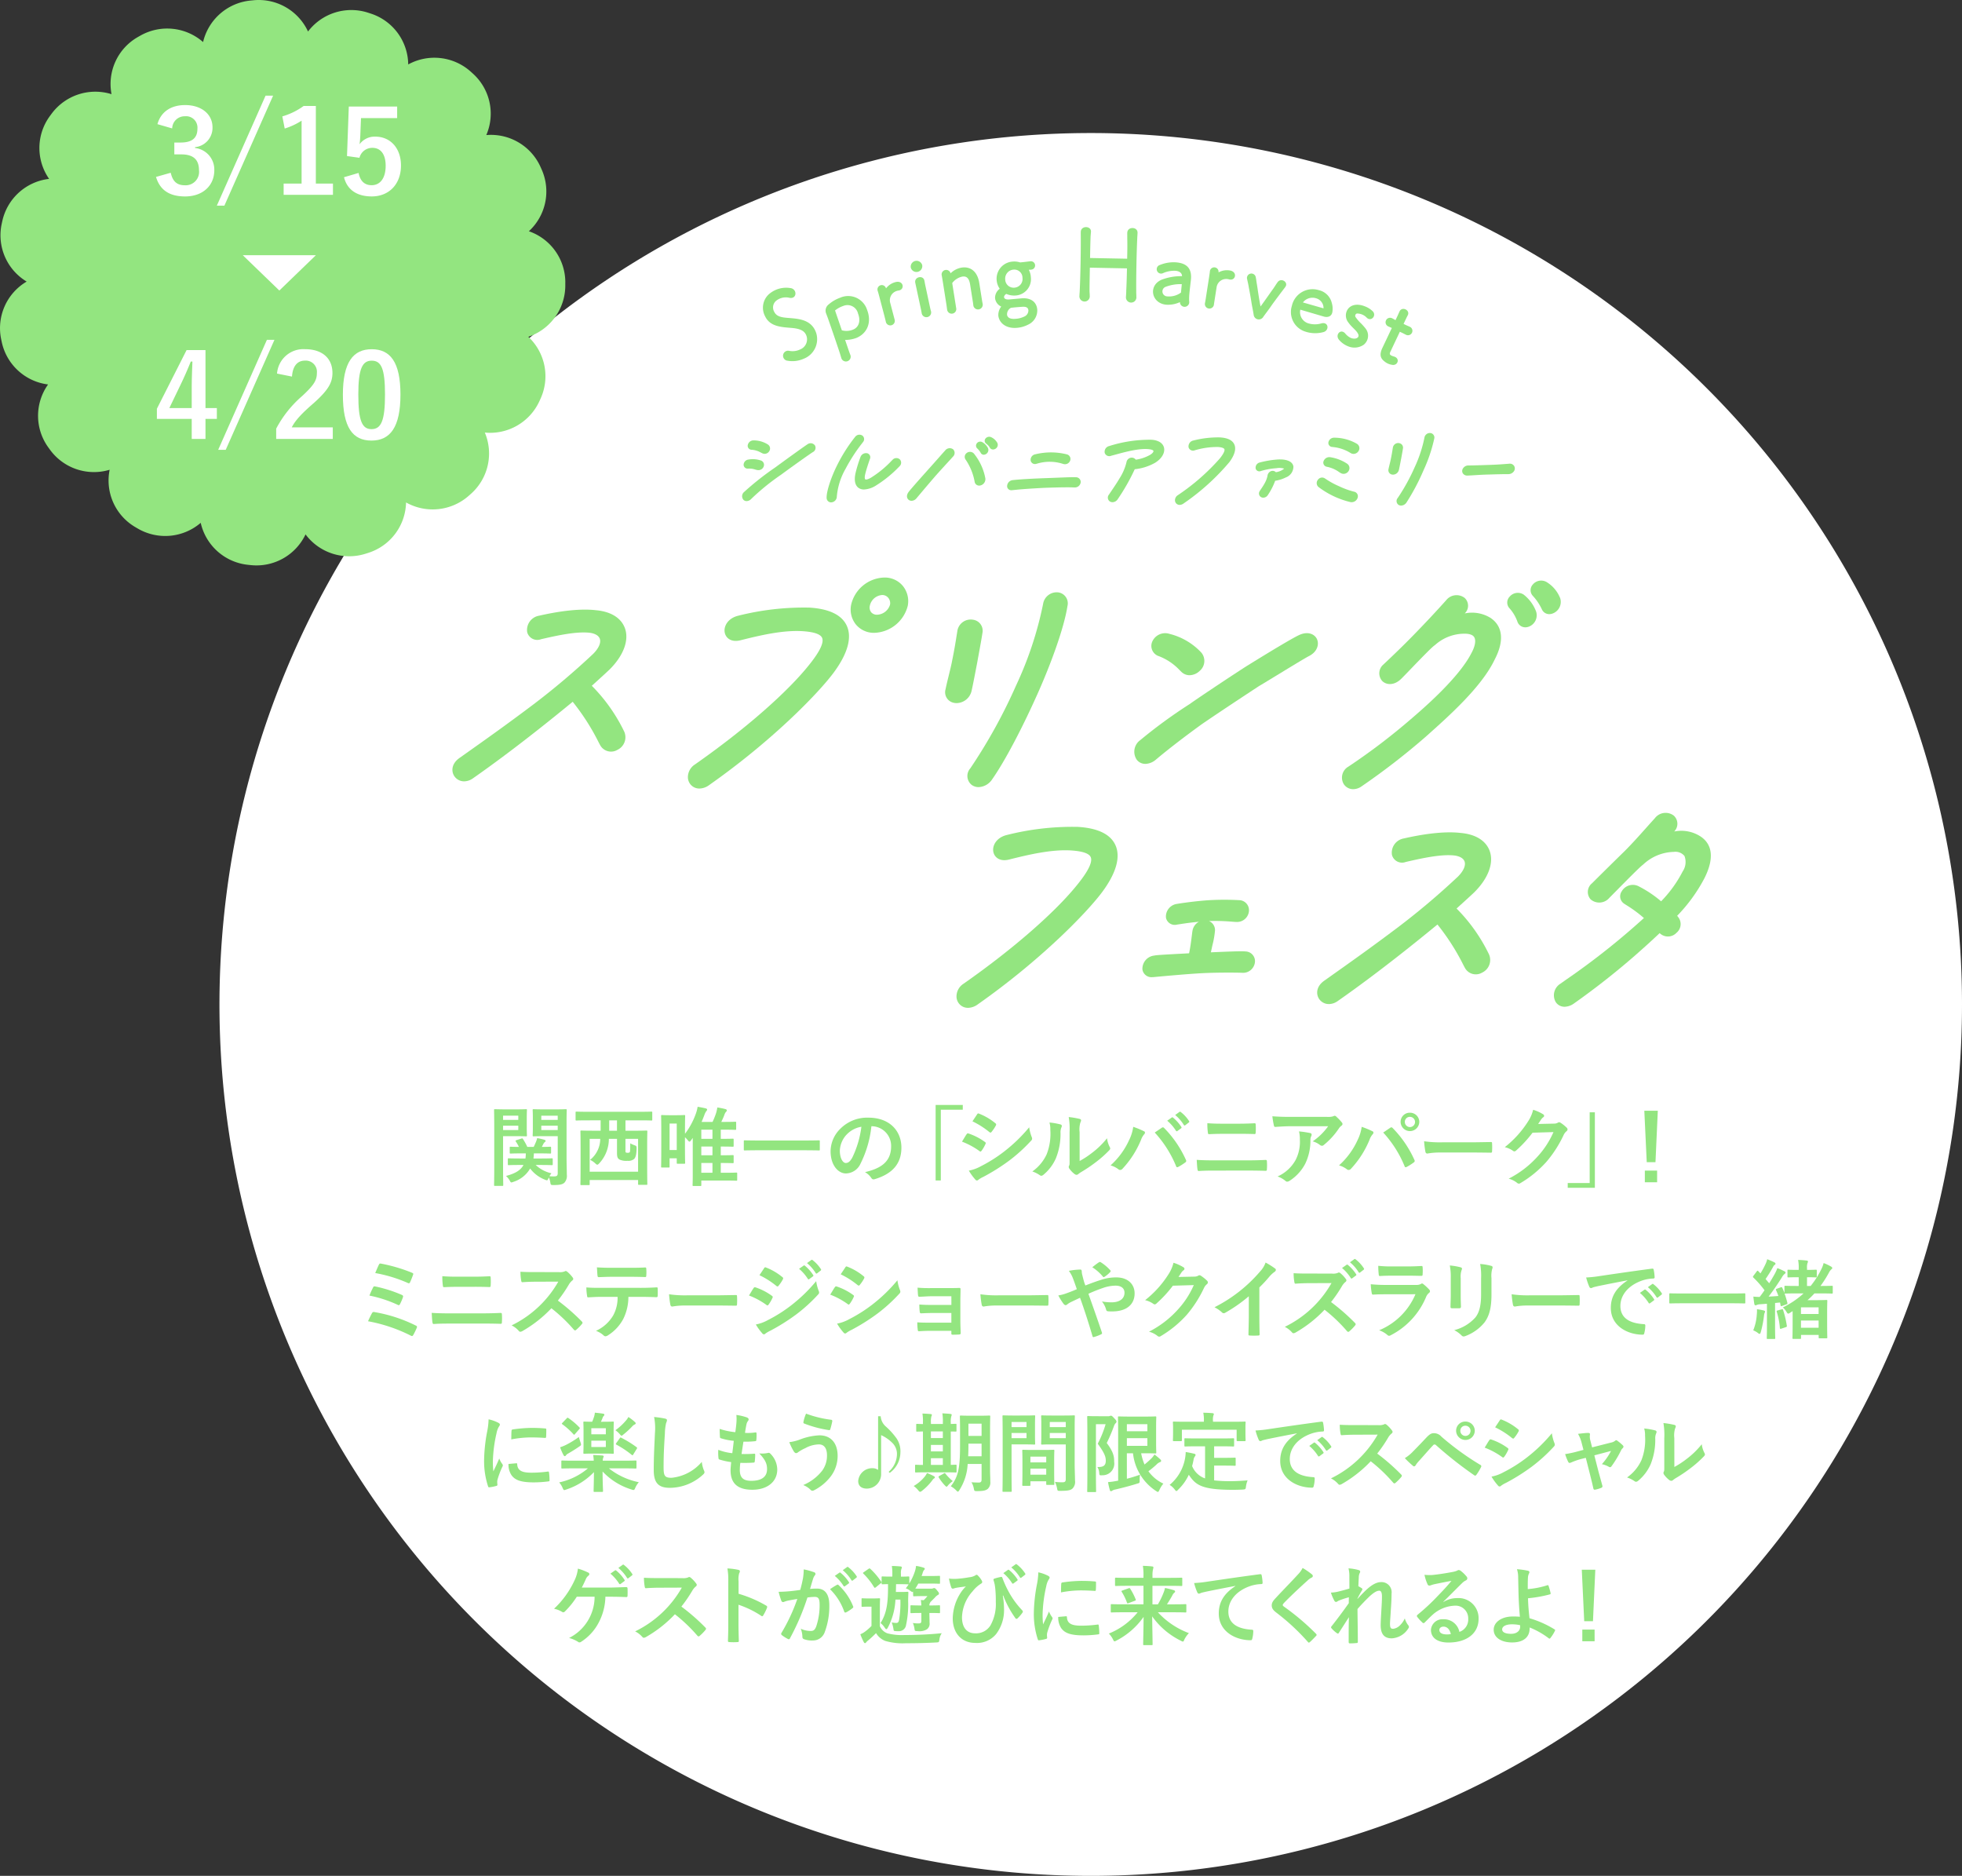 <svg data-name="グループ 994" xmlns="http://www.w3.org/2000/svg" width="392" height="374.725"><rect width="100%" height="100%" fill="#333333" stroke="none"/><defs><clipPath id="a"><path data-name="長方形 760" fill="none" d="M0 0h392v374.725H0z"/></clipPath></defs><g data-name="グループ 993" clip-path="url(#a)"><path data-name="パス 26750" d="M392 200.651A174.075 174.075 0 11217.926 26.576 174.074 174.074 0 01392 200.651" fill="#fff"/><path data-name="パス 26751" d="M121.659 133.871c2.874-2.8 4.072-5.924 3.207-8.352-.738-2.07-2.806-3.358-5.8-3.622-3.58-.421-8.14.362-11.337 1.092a2.891 2.891 0 00-2.4 3.285 2.08 2.08 0 002.754 1.421l.425-.1c2.806-.635 6.652-1.5 9.342-1.19 1.081.155 1.792.589 2 1.22.259.783-.244 1.907-1.345 3a147.258 147.258 0 01-11.99 10.134c-5.373 4.037-8.74 6.43-14.714 10.655-1.642 1.161-1.668 2.719-1 3.675a2.346 2.346 0 001.935.991 3.077 3.077 0 001.756-.6c4.076-2.844 10.817-7.789 19.931-15.293a45.068 45.068 0 015.162 8.055c.15.288.263.5.337.633a2.478 2.478 0 003.436.916 2.782 2.782 0 001.36-3.642 33.758 33.758 0 00-6.478-9.155l.468-.425c1.154-1.045 2.151-1.947 2.953-2.707" fill="#93e580"/><path data-name="パス 26752" d="M161.562 121.374a53.551 53.551 0 00-14.232 1.664c-1.993.554-2.838 2.2-2.5 3.462.268 1.018 1.327 1.848 3.088 1.407 3.617-.9 8.574-2.136 12.735-1.8 2.086.167 3.3.609 3.6 1.313.4.921-.435 2.689-2.482 5.257-4.407 5.581-12.979 13.07-22.929 20.034a3.017 3.017 0 00-1.4 2.693 2.285 2.285 0 001.3 1.9 2.363 2.363 0 001 .215 3.393 3.393 0 001.958-.7c12.471-8.759 21.672-18.185 24.815-22.386 2.846-3.818 3.764-7.091 2.653-9.466-1.014-2.167-3.575-3.379-7.608-3.6" fill="#93e580"/><path data-name="パス 26753" d="M176.701 115.37a7.009 7.009 0 00-6.643 5.419 4.777 4.777 0 00.954 3.969 4.664 4.664 0 003.626 1.658 7.141 7.141 0 006.725-5.386 4.817 4.817 0 00-1-4.008 4.677 4.677 0 00-3.658-1.652m-1.441 7.428a1.505 1.505 0 01-1.2-.488 1.536 1.536 0 01-.282-1.28 2.711 2.711 0 012.5-2.172 1.548 1.548 0 011.186.561 1.659 1.659 0 01.355 1.379 2.817 2.817 0 01-2.557 2" fill="#93e580"/><path data-name="パス 26754" d="M194.184 156.826a2.338 2.338 0 001.347.409 3.413 3.413 0 002.733-1.606c2.466-3.511 6-10.19 9.212-17.43 2.331-5.259 5.079-12.523 5.8-17.136a2.212 2.212 0 00-1.755-2.714 2.747 2.747 0 00-3.118 2.31 71.789 71.789 0 01-5.388 16.259 106.684 106.684 0 01-9.154 16.571 2.28 2.28 0 00.32 3.337" fill="#93e580"/><path data-name="パス 26755" d="M194.11 138.04c.179-.755.555-2.644 1.152-5.782.082-.464.19-1.053.306-1.687.266-1.449.567-3.091.716-4.111a2.215 2.215 0 00-1.9-2.665 2.692 2.692 0 00-3.117 2.317c-.029.163-.069.42-.122.753-.174 1.1-.465 2.953-.906 5.077-.131.741-.391 1.805-.668 2.933-.237.971-.483 1.975-.648 2.792a2.146 2.146 0 001.6 2.717 2.607 2.607 0 00.6.068 3.122 3.122 0 002.988-2.411" fill="#93e580"/><path data-name="パス 26756" d="M231.524 131.073a11.136 11.136 0 014.127 2.759c.138.138.268.269.4.392a2.315 2.315 0 001.62.658 3 3 0 002.038-.876 2.6 2.6 0 00.312-3.644 12.966 12.966 0 00-6.366-3.741 2.816 2.816 0 00-3.5 1.7 2.153 2.153 0 001.371 2.754" fill="#93e580"/><path data-name="パス 26757" d="M263.11 127.635c-.472-.962-1.8-1.61-3.6-.756-1.25.591-4.829 2.709-10.351 6.126-1.647 1.031-8.922 5.837-11.5 7.658a100.024 100.024 0 00-9.825 7.173 2.85 2.85 0 00-.684 3.971 2.165 2.165 0 001.693.787 3.37 3.37 0 002.056-.812l.071-.06c2.42-2.038 5.681-4.551 9.166-7.07 4.221-2.895 11.395-7.59 11.428-7.613.413-.234 1.7-1.018 3.326-2.01 2.463-1.5 5.835-3.561 6.652-3.978 1.685-.855 2.063-2.4 1.563-3.416" fill="#93e580"/><path data-name="パス 26758" d="M297.788 123.425a7.016 7.016 0 00-5.147-.883 2.115 2.115 0 000-3.092 2.643 2.643 0 00-3.707.46 218.957 218.957 0 01-6.037 6.461c-2.588 2.683-5.119 5.07-6.071 5.969-.216.2-.351.332-.395.375a2.3 2.3 0 00-.275 3.312c.815.822 2.365.954 3.753-.38.335-.32 1.072-1.084 2-2.05 1.664-1.725 3.943-4.088 4.586-4.584.08-.056.183-.14.312-.244a8.77 8.77 0 015.784-2.18c.977-.007 1.669.219 1.955.7.384.65.171 1.844-.581 3.211-2.552 4.987-9.71 11.125-12.066 13.145a126.432 126.432 0 01-12.49 9.493 2.528 2.528 0 00-.924 3.509 2.237 2.237 0 001.884 1 2.916 2.916 0 001.585-.506 140.253 140.253 0 0012.875-9.95c4.727-4.21 11.2-9.977 13.8-15.432 1.942-3.707 1.647-6.665-.838-8.336" fill="#93e580"/><path data-name="パス 26759" d="M304.416 118.774a2.124 2.124 0 00-2.779.4 1.681 1.681 0 00-.072 2.309l.019.021a8.045 8.045 0 011.584 2.665 1.66 1.66 0 001.582 1.144 2.015 2.015 0 00.7-.131 2.422 2.422 0 001.411-3.151 7.819 7.819 0 00-2.446-3.259" fill="#93e580"/><path data-name="パス 26760" d="M311.735 119.54a6.594 6.594 0 00-2.6-3.188 2.171 2.171 0 00-2.884.409 1.669 1.669 0 00.056 2.325 10.343 10.343 0 011.751 2.631 1.609 1.609 0 001.476.965 1.967 1.967 0 00.747-.155 2.464 2.464 0 001.452-2.99" fill="#93e580"/><path data-name="パス 26761" d="M215.229 165.177a53.366 53.366 0 00-14.232 1.664c-1.993.555-2.838 2.2-2.5 3.462.269 1.017 1.329 1.848 3.088 1.407 3.618-.9 8.572-2.137 12.735-1.8 2.086.168 3.3.609 3.6 1.314.4.92-.435 2.688-2.482 5.256-4.408 5.582-12.98 13.073-22.929 20.034a3.014 3.014 0 00-1.4 2.692 2.285 2.285 0 001.3 1.906 2.378 2.378 0 001 .215 3.4 3.4 0 001.957-.7c12.472-8.761 21.673-18.188 24.815-22.388 2.846-3.818 3.764-7.09 2.653-9.466-1.014-2.167-3.574-3.379-7.608-3.6" fill="#93e580"/><path data-name="パス 26762" d="M248.771 190.051c-.775-.044-2.016-.008-4.507.086l-2.333.1c.1-.465.2-.922.291-1.357a18.26 18.26 0 00.532-3 1.965 1.965 0 00-1.2-1.891 39.5 39.5 0 014.633.13c.405.031.706.054.868.054a.362.362 0 01.063 0 2.378 2.378 0 002.416-2.154 2.007 2.007 0 00-1.8-2.194 54.112 54.112 0 00-6.221 0c-2.647.171-5.5.594-6.381.742l-.035.007a2.545 2.545 0 00-2.137 2.775 1.8 1.8 0 002.253 1.34c.084-.009.257-.035.506-.074.692-.107 2.082-.324 3.818-.482a2.494 2.494 0 00-1.284 1.81c-.043.238-.089.613-.146 1.076-.112.9-.272 2.2-.531 3.412-6.133.322-6.556.366-7.007.462a2.65 2.65 0 00-2.315 2.794 1.824 1.824 0 001.949 1.512c.1 0 .2-.005.3-.015 2.631-.25 6.345-.573 8.879-.733 3.272-.209 7.394-.175 8.768-.128a2.383 2.383 0 002.589-2.2 1.941 1.941 0 00-1.965-2.061" fill="#93e580"/><path data-name="パス 26763" d="M294.434 178.365c2.873-2.8 4.072-5.925 3.207-8.353-.738-2.07-2.806-3.357-5.8-3.622-3.58-.42-8.14.363-11.337 1.093a2.893 2.893 0 00-2.4 3.285 2.082 2.082 0 002.755 1.421l.424-.1c2.806-.635 6.649-1.5 9.342-1.191 1.082.155 1.793.589 2 1.22.26.783-.244 1.907-1.344 3a147.112 147.112 0 01-11.991 10.133c-5.369 4.035-8.738 6.429-14.713 10.656-1.642 1.161-1.668 2.719-1 3.676a2.347 2.347 0 001.935.991 3.074 3.074 0 001.756-.6c4.075-2.843 10.815-7.788 19.931-15.293a45.165 45.165 0 015.161 8.053c.151.289.264.506.338.635a2.478 2.478 0 003.436.916 2.783 2.783 0 001.361-3.644 33.784 33.784 0 00-6.479-9.154l.536-.486c1.127-1.02 2.1-1.9 2.885-2.646" fill="#93e580"/><path data-name="パス 26764" d="M339.763 167.093a7.077 7.077 0 00-5.263-.991 2.2 2.2 0 00-.086-3.174 2.693 2.693 0 00-3.781.522c-.608.667-1.2 1.329-1.792 1.992-1.335 1.495-2.714 3.04-4.257 4.588-3.127 3.051-6 5.909-6.486 6.4a2.223 2.223 0 00-.3 3.225 2.637 2.637 0 003.745-.3c.272-.268.8-.807 1.456-1.468 1.651-1.674 4.414-4.475 5.123-5.044.063-.048.146-.12.251-.209a9.225 9.225 0 016.055-2.46 2.326 2.326 0 012.123.819 3.358 3.358 0 01-.368 3.1 24.458 24.458 0 01-4.3 5.952 22.74 22.74 0 00-4.6-3.056 2.559 2.559 0 00-3.292 1.1 1.744 1.744 0 00.494 2.419c.122.086.288.192.5.325a26.064 26.064 0 013.464 2.556 145.962 145.962 0 01-15.589 12.342l-1.125.795a2.7 2.7 0 00-.888 3.674 2.083 2.083 0 001.757.91 3.3 3.3 0 001.772-.587 151.868 151.868 0 0012.2-9.565l.142-.125c1.514-1.337 3.076-2.717 4.878-4.436l.043.047a2.354 2.354 0 003.323-.112 2.242 2.242 0 00.322-3.147l-.193-.248a32.094 32.094 0 005.43-7.466c2.47-4.882.959-7.245-.754-8.375" fill="#93e580"/><path data-name="パス 26765" d="M149.435 93.613a3.873 3.873 0 011.433.173 3.078 3.078 0 00.412.106 1.248 1.248 0 00.248.025 1.118 1.118 0 001.079-.8.9.9 0 00-.6-1.129 4.943 4.943 0 00-2.441-.192 1.089 1.089 0 00-.994 1.1.792.792 0 00.861.714" fill="#93e580"/><path data-name="パス 26766" d="M150.134 89.843a4.234 4.234 0 011.81.521c.108.056.225.116.359.18a1.1 1.1 0 00.479.114 1.086 1.086 0 00.924-.548.959.959 0 00-.281-1.316 5.314 5.314 0 00-2.855-.82 1.157 1.157 0 00-1.183 1.019.785.785 0 00.748.85" fill="#93e580"/><path data-name="パス 26767" d="M161.338 88.75c-.367.214-4.521 3.2-6.364 4.563l-.123.088a56.543 56.543 0 00-6.187 4.885 1.1 1.1 0 00-.114 1.573.9.9 0 00.623.241 1.32 1.32 0 00.932-.443 45.489 45.489 0 015.942-4.822c2.385-1.757 5.7-4.109 6.346-4.515a.968.968 0 00.435-1.335 1.054 1.054 0 00-1.489-.235" fill="#93e580"/><path data-name="パス 26768" d="M178.313 91.866c-.047.045-.121.12-.219.219a20.536 20.536 0 01-4.083 3.341c-.654.377-1.017.415-1.128.332s-.168-.4-.016-1.046c.238-.985.635-2.141.825-2.7l.106-.312a.832.832 0 00-.446-1.132 1.175 1.175 0 00-1.44.745 26.656 26.656 0 00-.949 3.066c-.446 1.864.052 2.695.549 3.064a1.836 1.836 0 001.12.336 4.864 4.864 0 002.343-.765 24.058 24.058 0 004.759-3.881.966.966 0 00.037-1.377 1.037 1.037 0 00-1.458.11" fill="#93e580"/><path data-name="パス 26769" d="M172.408 88.33a.9.9 0 00-.083-1.3 1.068 1.068 0 00-1.493.266 31.858 31.858 0 00-3.6 5.688c-1.04 2.054-2.1 5.022-2.077 6.432a.9.9 0 00.885.939h.022a1.176 1.176 0 001.133-1.18 13.526 13.526 0 011.744-5.525 34.164 34.164 0 013.255-5.041z" fill="#93e580"/><path data-name="パス 26770" d="M196.253 88.319a.843.843 0 00-1.087.247.75.75 0 00.1 1.03 3.375 3.375 0 01.664.842.685.685 0 00.591.4h.035a.956.956 0 00.776-.461.91.91 0 00.017-.949 2.943 2.943 0 00-1.1-1.111" fill="#93e580"/><path data-name="パス 26771" d="M194.621 90.647a1.067 1.067 0 00-1.481-.152.947.947 0 00-.2 1.339l.047.066a11.5 11.5 0 011.745 4.343.9.9 0 00.894.762.993.993 0 00.169-.014 1.3 1.3 0 001.078-1.406 11.059 11.059 0 00-2.258-4.938" fill="#93e580"/><path data-name="パス 26772" d="M188.835 89.999c-.183.19-.553.609-1.115 1.245-.476.54-1.092 1.236-1.85 2.084s-3.88 4.323-4.322 4.934c-.517.677-.377 1.28-.009 1.577a.937.937 0 00.589.2 1.3 1.3 0 00.979-.5l.565-.668c.685-.814 1.805-2.145 3.08-3.622.571-.66 1.866-2.074 2.721-3.009.493-.538.86-.939.907-1a1.021 1.021 0 00.066-1.473 1.143 1.143 0 00-1.612.231" fill="#93e580"/><path data-name="パス 26773" d="M198 87.321l-.014-.006a.945.945 0 00-1.145.372.685.685 0 00.158.9l.133.114a2.531 2.531 0 01.639.728.722.722 0 00.638.361h.03a.987.987 0 00.821-.536.887.887 0 00-.081-.92A2.727 2.727 0 00198 87.32" fill="#93e580"/><path data-name="パス 26774" d="M207.065 92.65c.051-.011.123-.031.215-.056a8.67 8.67 0 015.128.08 1.247 1.247 0 00.378.06 1.1 1.1 0 001.032-.733.946.946 0 00-.61-1.225 13.176 13.176 0 00-6.425-.009 1.112 1.112 0 00-.851 1.292.878.878 0 001.133.591" fill="#93e580"/><path data-name="パス 26775" d="M214.935 95.336c-.554-.035-1.585.005-3.634.087-.742.03-1.617.065-2.647.1-2.762.1-5.172.252-6.289.383a1.242 1.242 0 00-1.145 1.293.815.815 0 00.874.726 1.47 1.47 0 00.15-.008l.475-.048c.858-.088 1.927-.2 5.8-.412 4.3-.154 5.385-.111 5.967-.087l.211.008a1.181 1.181 0 001.228-1.068.956.956 0 00-.99-.977" fill="#93e580"/><path data-name="パス 26776" d="M230.175 87.847a26.6 26.6 0 00-8.544 1.252 1.174 1.174 0 00-.912 1.377.965.965 0 001.3.565l.751-.2c2.1-.576 4.986-1.366 6.906-1.091.537.067.757.225.781.338.034.153-.177.47-.633.752a8.038 8.038 0 01-2.9.987 1.013 1.013 0 00-.941-.4 1.072 1.072 0 00-.913.889 10.527 10.527 0 01-1.391 3.245c-.425.734-.888 1.421-1.474 2.29-.2.3-.413.612-.639.952a.927.927 0 00.153 1.351.988.988 0 00.555.165 1.266 1.266 0 001.034-.586 41.092 41.092 0 003.411-6 10.34 10.34 0 004.073-1.294c1.319-.813 2.014-2 1.771-3.018-.211-.887-1.084-1.459-2.394-1.57" fill="#93e580"/><path data-name="パス 26777" d="M243.725 87.376a19.855 19.855 0 00-5.267.614 1.2 1.2 0 00-.983 1.381.93.93 0 001.242.581 15.516 15.516 0 014.66-.658c.913.072 1.185.274 1.252.43.075.172.057.642-.9 1.846a43.068 43.068 0 01-8.421 7.358 1.2 1.2 0 00-.551 1.071.927.927 0 00.53.773.937.937 0 00.4.086 1.369 1.369 0 00.777-.274 45.679 45.679 0 009.153-8.259c1.068-1.432 1.409-2.668.985-3.573-.387-.829-1.354-1.291-2.873-1.375" fill="#93e580"/><path data-name="パス 26778" d="M255.071 91.806h-.007a19.048 19.048 0 00-3.381.585 1.062 1.062 0 00-.8 1.242.774.774 0 001.048.457 13.691 13.691 0 013.111-.561 3.27 3.27 0 011.536.085 3.347 3.347 0 01-1.672.714.707.707 0 00-.215-.169.96.96 0 00-.837-.006 1.15 1.15 0 00-.619.937 1.866 1.866 0 01-.057.231 5.225 5.225 0 01-.458 1.139c-.253.47-.559.924-.781 1.254-.11.163-.2.293-.246.375a.85.85 0 00.212 1.187.91.91 0 00.495.142 1.088 1.088 0 00.874-.471 13.142 13.142 0 001.5-2.908 6.962 6.962 0 002.125-.665 2.3 2.3 0 001.52-2.171c-.14-1.034-1.395-1.555-3.354-1.4" fill="#93e580"/><path data-name="パス 26779" d="M265.059 93.236a6.256 6.256 0 012.305.937 6.209 6.209 0 00.532.342 1.2 1.2 0 00.558.142 1.179 1.179 0 00.989-.563 1.065 1.065 0 00-.295-1.468 8.487 8.487 0 00-3.4-1.3 1.227 1.227 0 00-1.341.922.839.839 0 00.654.984" fill="#93e580"/><path data-name="パス 26780" d="M271.14 88.672a9.076 9.076 0 00-4.538-1.237 1.143 1.143 0 00-1.2 1 .8.8 0 00.771.848l.148.018a8.163 8.163 0 013.519 1.193 1.144 1.144 0 00.6.177 1.182 1.182 0 00.967-.53 1.04 1.04 0 00-.268-1.472" fill="#93e580"/><path data-name="パス 26781" d="M270.545 98.222l-.1-.025a16.128 16.128 0 01-2.94-1.084 15.474 15.474 0 01-2.527-1.371l-.247-.159a1.007 1.007 0 00-1.407.243 1.037 1.037 0 00.085 1.441 17.12 17.12 0 006.43 3.037 1.444 1.444 0 00.2.014 1.255 1.255 0 001.239-.986.925.925 0 00-.734-1.11" fill="#93e580"/><path data-name="パス 26782" d="M285.844 86.51a1.1 1.1 0 00-1.247.92 26.284 26.284 0 01-1.978 5.964 39.138 39.138 0 01-3.362 6.085.923.923 0 00.139 1.351.955.955 0 00.547.167 1.342 1.342 0 001.077-.629 43.442 43.442 0 003.4-6.43 30.66 30.66 0 002.14-6.328.9.9 0 00-.717-1.1" fill="#93e580"/><path data-name="パス 26783" d="M279.927 91.734l.112-.617c.1-.528.21-1.143.264-1.521a.912.912 0 00-.31-.878 1.052 1.052 0 00-1.025-.142 1.077 1.077 0 00-.682.864l-.048.294c-.064.4-.17 1.079-.332 1.852-.048.276-.146.672-.245 1.076-.088.362-.179.73-.239 1.027a.883.883 0 00.654 1.1 1.008 1.008 0 00.238.027 1.236 1.236 0 001.185-.955c.066-.273.2-.949.426-2.133" fill="#93e580"/><path data-name="パス 26784" d="M302.518 93.074a1.025 1.025 0 00-1-.442l-.391.031c-1.1.085-2.137.165-3.614.208-1.864.064-2.9.1-4.05.111a1.275 1.275 0 00-1.179.613.921.921 0 00-.021.952 1.033 1.033 0 00.951.451h.1c.5-.024 1-.054 1.488-.084a67.51 67.51 0 012.61-.122h.071c1.578-.047 2.62-.078 3.867-.078a1.357 1.357 0 001.161-.626.992.992 0 00.011-1.009" fill="#93e580"/><path data-name="パス 26785" d="M103.362 221.608c1.124 0 1.642-.035 1.745-.035.155 0 .173.017.173.189 0 .1-.035.588-.035 1.59v1.865c0 1.019.035 1.469.035 1.572 0 .19-.017.208-.173.208-.1 0-.622-.035-1.745-.035h-2.85v6.029c0 2.418.035 3.594.035 3.714 0 .173-.017.19-.19.19h-1.452c-.172 0-.19-.017-.19-.19 0-.12.035-1.3.035-3.714v-7.48c0-2.418-.035-3.628-.035-3.749 0-.173.018-.189.19-.189.122 0 .777.035 2.039.035zm-2.85 2.107h3.04v-.846h-3.04zm3.041 1.158h-3.04v.864h3.04zm.328 7.843c-1.589 0-2.142.035-2.228.035-.173 0-.19-.017-.19-.19v-.985c0-.173.017-.19.19-.19.086 0 .639.035 2.228.035h1.106a8.6 8.6 0 00.069-1.019h-.864c-1.521 0-2.038.035-2.142.035-.19 0-.208-.017-.208-.19v-.985c0-.173.018-.19.208-.19.086 0 .518.035 1.624.035a7.385 7.385 0 00-.6-1.054c-.122-.156-.086-.225.121-.294l.95-.31c.207-.069.242-.069.345.086a11.681 11.681 0 01.864 1.572h1.278c.173-.345.311-.674.466-1.036a4.34 4.34 0 00.225-.726c.536.1 1 .208 1.417.329.155.052.276.121.276.242a.3.3 0 01-.138.207 1.091 1.091 0 00-.294.346l-.328.639c1.106 0 1.555-.035 1.641-.035.19 0 .207.017.207.19v.985c0 .173-.017.19-.207.19-.1 0-.622-.035-2.142-.035h-1.088a9.337 9.337 0 01-.086 1.019h1.434c1.572 0 2.125-.035 2.228-.035.173 0 .19.017.19.19v.985c0 .173-.017.19-.19.19-.1 0-.656-.035-2.228-.035h-.985a6.631 6.631 0 003.144 1.658 4.885 4.885 0 00-.4.587 7.972 7.972 0 00.933.035c.57 0 .726-.155.726-.674v-7.36h-2.9c-1.365 0-1.814.035-1.917.035-.173 0-.19-.018-.19-.208 0-.1.035-.466.035-1.434v-2.124c0-.967-.035-1.347-.035-1.469 0-.173.017-.189.19-.189.1 0 .553.035 1.917.035h2.574c1.347 0 1.814-.035 1.935-.035.173 0 .19.017.19.189 0 .1-.035.829-.035 2.315v7.135c0 1.209.052 2.591.052 3.438a2.019 2.019 0 01-.484 1.607c-.328.294-.795.467-2.073.467-.656 0-.656 0-.743-.536a3.882 3.882 0 00-.294-.985l-.086.207c-.121.26-.173.363-.294.363a1.052 1.052 0 01-.4-.121 6.766 6.766 0 01-2.954-2.228 5.907 5.907 0 01-3.336 2.658 1.216 1.216 0 01-.415.12c-.121 0-.173-.086-.294-.311a3.69 3.69 0 00-.777-.985c1.935-.5 2.989-1.209 3.489-2.194zm4.267-9h3.282v-.846h-3.282zm3.282 1.158h-3.282v.864h3.282z" fill="#93e580"/><path data-name="パス 26786" d="M117.347 223.801c-1.52 0-2.055.035-2.159.035-.172 0-.19-.017-.19-.189v-1.4c0-.172.018-.19.19-.19.1 0 .639.035 2.159.035h10.625c1.537 0 2.056-.035 2.159-.035.173 0 .19.018.19.19v1.4c0 .173-.017.189-.19.189-.1 0-.622-.035-2.159-.035h-3.006v2.073h1.814c1.676 0 2.263-.034 2.367-.034.173 0 .19.017.19.19 0 .1-.035.795-.035 3.092v2.954c0 3.628.035 4.319.035 4.423 0 .172-.017.189-.19.189h-1.468c-.173 0-.19-.017-.19-.189v-.778h-9.675v.829c0 .173-.017.19-.19.19h-1.468c-.172 0-.19-.017-.19-.19 0-.121.035-.795.035-4.44v-2.609c0-2.677-.035-3.351-.035-3.472 0-.173.018-.19.19-.19.121 0 .691.034 2.367.034h1.486V223.8zm.466 10.262h9.674v-6.564h-2.522v2.125c0 .38-.017.5.052.569a.559.559 0 00.38.087.643.643 0 00.4-.087c.1-.1.121-.379.121-1.8a6.009 6.009 0 00.846.381c.4.138.449.172.415.9-.052 1.14-.225 1.623-.536 1.883a1.8 1.8 0 01-1.261.328 3.39 3.39 0 01-1.555-.225c-.38-.207-.553-.449-.553-1.331v-2.832h-1.624a7.17 7.17 0 01-1.935 4.906c-.173.173-.276.259-.38.259s-.208-.086-.415-.276a3.925 3.925 0 00-1.019-.691 5.384 5.384 0 002.021-4.2h-2.108zm5.459-10.262h-1.558v2.073h1.555z" fill="#93e580"/><path data-name="パス 26787" d="M136.853 228.428c0 3.248.035 3.749.035 3.852 0 .173-.017.19-.207.19h-1.278c-.173 0-.19-.017-.19-.19v-.9h-1.434v1.658c0 .173-.017.19-.173.19h-1.33c-.173 0-.19-.017-.19-.19 0-.121.035-.76.035-4.215v-2.66c0-2.454-.035-3.127-.035-3.23 0-.173.017-.191.19-.191.121 0 .466.035 1.555.035h1.3c1.106 0 1.451-.035 1.555-.035.19 0 .207.018.207.191 0 .1-.035.743-.035 2.712v.846a14.8 14.8 0 002.125-3.9 7.4 7.4 0 00.4-1.5c.518.086 1.175.208 1.589.311.207.07.311.122.311.242a.476.476 0 01-.173.328 2.981 2.981 0 00-.4.829c-.173.432-.345.882-.536 1.313h2.194a16.405 16.405 0 00.656-1.623 7.031 7.031 0 00.294-1.262 14.293 14.293 0 011.624.328c.172.052.276.121.276.259a.445.445 0 01-.19.312 2.139 2.139 0 00-.345.708c-.191.484-.381.881-.57 1.278h.846c1.365 0 1.814-.035 1.917-.035.189 0 .207.018.207.19v1.244c0 .172-.017.19-.207.19-.1 0-.553-.035-1.917-.035h-.951v1.831c1.693 0 2.264-.035 2.367-.035.191 0 .207.017.207.19v1.227c0 .173-.017.19-.207.19-.1 0-.674-.035-2.367-.035v1.745c1.693 0 2.28-.035 2.384-.035.173 0 .19.018.19.191v1.227c0 .173-.017.19-.19.19-.1 0-.691-.035-2.384-.035v1.952h1c1.486 0 1.97-.035 2.091-.035.172 0 .19.017.19.191v1.244c0 .172-.018.189-.19.189-.121 0-.6-.035-2.091-.035h-4.889v.9c0 .172-.017.19-.19.19h-1.365c-.173 0-.19-.018-.19-.19 0-.086.035-.553.035-1.987v-7.428l-.294.415c-.155.225-.259.328-.363.328-.086 0-.19-.086-.345-.294a6.1 6.1 0 00-.553-.587zm-3.075 1.3h1.434v-5.287h-1.434zm8.568-4.06h-2.228v1.831h2.228zm0 3.369h-2.228v1.745h2.228zm0 3.282h-2.228v1.952h2.228z" fill="#93e580"/><path data-name="パス 26788" d="M150.993 229.778c-1.555 0-2.09.035-2.194.035-.173 0-.19-.018-.19-.173v-1.675c0-.156.017-.173.19-.173.1 0 .639.034 2.194.034h10.417c1.555 0 2.09-.034 2.194-.034.173 0 .19.017.19.173v1.677c0 .155-.017.173-.19.173-.1 0-.639-.035-2.194-.035z" fill="#93e580"/><path data-name="パス 26789" d="M174.102 224.976a21.639 21.639 0 01-2.159 7.445 3.281 3.281 0 01-2.937 1.987c-1.52 0-3.058-1.624-3.058-4.44a6.365 6.365 0 011.952-4.491 7.56 7.56 0 015.614-2.211c4.146 0 6.582 2.557 6.582 5.995 0 3.213-1.813 5.234-5.32 6.288-.363.1-.519.034-.743-.311a3.657 3.657 0 00-1.209-1.088c2.92-.691 5.218-1.9 5.218-5.165a3.923 3.923 0 00-3.87-4.008zm-4.958 1.675a4.974 4.974 0 00-1.347 3.2c0 1.589.639 2.47 1.175 2.47.449 0 .829-.225 1.3-1.054a19.726 19.726 0 001.831-6.184 5.207 5.207 0 00-2.954 1.572" fill="#93e580"/><path data-name="パス 26790" d="M192.358 220.726v.95h-4.388v14.135h-1.036v-15.085z" fill="#93e580"/><path data-name="パス 26791" d="M193.118 226.582c.086-.121.172-.207.328-.172a11.963 11.963 0 013.317 1.693c.12.086.19.155.19.258a.5.5 0 01-.07.19 7.058 7.058 0 01-.759 1.314c-.086.1-.155.173-.225.173a.331.331 0 01-.207-.1 15.2 15.2 0 00-3.489-1.883c.431-.691.708-1.192.916-1.468m2.8 6.41a28.971 28.971 0 004.733-2.988 31.449 31.449 0 004.976-4.82 8.584 8.584 0 00.5 1.935.858.858 0 01.086.328.537.537 0 01-.19.4 32.191 32.191 0 01-4.388 3.991 40.005 40.005 0 01-5.166 3.247 5.6 5.6 0 00-1 .588.386.386 0 01-.276.138.446.446 0 01-.346-.207 10.89 10.89 0 01-1.278-1.763 8 8 0 002.349-.846m-.708-10.383c.121-.207.225-.242.431-.138a11.758 11.758 0 013.248 1.917.275.275 0 01.138.225.416.416 0 01-.069.224 7.427 7.427 0 01-.882 1.3.19.19 0 01-.172.1.444.444 0 01-.259-.121 16.731 16.731 0 00-3.352-2.125c.294-.449.623-.933.916-1.382" fill="#93e580"/><path data-name="パス 26792" d="M211.87 224.613c.294.086.328.293.225.536a2.489 2.489 0 00-.207 1.174 12.93 12.93 0 01-.933 5.079 8.9 8.9 0 01-2.453 3.248.787.787 0 01-.45.225.591.591 0 01-.328-.138 6.1 6.1 0 00-1.468-.726 8.573 8.573 0 002.868-3.438 11.259 11.259 0 00.726-4.889 4.645 4.645 0 00-.173-1.45 13.882 13.882 0 012.194.38m3.835 7.307a17.524 17.524 0 002.453-1.607 16.556 16.556 0 003.023-2.937 4.985 4.985 0 00.536 1.745.859.859 0 01.1.293c0 .122-.068.242-.259.433a21.892 21.892 0 01-2.556 2.263 28.768 28.768 0 01-3.076 2.073 5.892 5.892 0 00-.5.363.547.547 0 01-.345.138.735.735 0 01-.362-.138 4.975 4.975 0 01-1.037-1.054.689.689 0 01-.155-.363.53.53 0 01.069-.259c.121-.225.1-.432.1-1.313v-5.408a13.8 13.8 0 00-.173-3.006 16.594 16.594 0 012.16.363c.224.051.31.155.31.293a1.1 1.1 0 01-.138.433 4.776 4.776 0 00-.155 1.917z" fill="#93e580"/><path data-name="パス 26793" d="M225.638 227.654a8.653 8.653 0 00.777-2.557 17.072 17.072 0 012.142.881.3.3 0 01.207.276.511.511 0 01-.173.345 3.323 3.323 0 00-.6 1.055 19.057 19.057 0 01-3.7 5.8.65.65 0 01-.484.258.577.577 0 01-.4-.173 4.776 4.776 0 00-1.521-.742 15.3 15.3 0 003.749-5.148m6.461-2.349a.4.4 0 01.242-.1.349.349 0 01.258.138 21.714 21.714 0 014.337 6.34.431.431 0 01.068.242.333.333 0 01-.172.276 10.5 10.5 0 01-1.434.915c-.225.1-.345.07-.415-.155a22.552 22.552 0 00-4.267-6.72c.622-.415 1.088-.743 1.383-.932m2.027-2.07c.086-.069.155-.052.258.035a7.939 7.939 0 011.642 1.848.175.175 0 01-.052.276l-.726.536a.18.18 0 01-.294-.052 8.607 8.607 0 00-1.745-2zm1.537-1.123c.1-.07.155-.052.259.035a7.207 7.207 0 011.64 1.779.2.2 0 01-.051.311l-.692.535a.176.176 0 01-.293-.052 8.171 8.171 0 00-1.728-1.986z" fill="#93e580"/><path data-name="パス 26794" d="M242.622 233.838c-1.123 0-2.263.017-3.109.086-.173 0-.225-.1-.259-.328-.068-.4-.1-.985-.155-1.9 1.243.086 2.488.1 3.576.1h6.287c1.918 0 3.093-.052 3.887-.086.225 0 .276.086.276.311a10.91 10.91 0 010 1.5c0 .259-.035.363-.259.363a119.47 119.47 0 00-3.783-.052zm1.589-7.342c-1.088 0-1.848.035-2.643.069-.172 0-.224-.1-.242-.363a11.649 11.649 0 01-.1-1.831c1.089.086 1.9.1 2.937.1h3.42c1.33 0 2.367-.052 3.11-.087.138 0 .19.087.19.294a11.417 11.417 0 010 1.537c-.017.241-.052.328-.225.328a75.738 75.738 0 00-3.024-.052z" fill="#93e580"/><path data-name="パス 26795" d="M257.895 224.975c-.985 0-2.038.069-3.058.138-.207.017-.276-.1-.311-.259a16.157 16.157 0 01-.311-1.866c1.175.086 2.125.121 3.507.121h7.411a3.637 3.637 0 001.192-.1 1.266 1.266 0 01.329-.121.585.585 0 01.4.242 8.9 8.9 0 011.037 1.088.5.5 0 01.138.312.45.45 0 01-.242.362 2.135 2.135 0 00-.467.5 14.674 14.674 0 01-3.04 3.334.494.494 0 01-.363.155.683.683 0 01-.415-.171 3.959 3.959 0 00-1.434-.71 12.264 12.264 0 003.092-3.023zm.967 6.737a7.984 7.984 0 00.846-4.077 6.246 6.246 0 00-.172-1.624 19.156 19.156 0 012.228.328c.225.052.294.173.294.329a.709.709 0 01-.086.311 1.577 1.577 0 00-.156.708 10.565 10.565 0 01-1.019 4.751 8.986 8.986 0 01-3.144 3.438.868.868 0 01-.484.172.492.492 0 01-.346-.155 4.854 4.854 0 00-1.572-.881 7.654 7.654 0 003.61-3.3" fill="#93e580"/><path data-name="パス 26796" d="M271.284 227.654a8.62 8.62 0 00.777-2.557 17.138 17.138 0 012.142.881.3.3 0 01.208.276.514.514 0 01-.173.345 3.308 3.308 0 00-.6 1.054 19.056 19.056 0 01-3.7 5.8.651.651 0 01-.484.259.583.583 0 01-.4-.173 4.793 4.793 0 00-1.52-.743 15.308 15.308 0 003.749-5.148m6.461-2.349a.412.412 0 01.242-.1.353.353 0 01.26.138 21.711 21.711 0 014.336 6.34.434.434 0 01.069.243.334.334 0 01-.173.276 10.571 10.571 0 01-1.434.916c-.225.1-.346.069-.415-.156a22.587 22.587 0 00-4.268-6.72c.623-.415 1.089-.743 1.382-.932m5.824-1.178a1.866 1.866 0 01-3.731 0 1.822 1.822 0 011.866-1.848 1.843 1.843 0 011.865 1.848m-2.885 0a1.019 1.019 0 101.019-1.019.989.989 0 00-1.019 1.019" fill="#93e580"/><path data-name="パス 26797" d="M287.728 230.227a13.813 13.813 0 00-2.539.207c-.207 0-.345-.1-.4-.363a18.765 18.765 0 01-.259-2.091 22.117 22.117 0 003.732.208h5.562c1.312 0 2.642-.035 3.973-.052.259-.018.311.034.311.242a12.734 12.734 0 010 1.624c0 .207-.07.276-.311.259-1.3-.018-2.574-.035-3.853-.035z" fill="#93e580"/><path data-name="パス 26798" d="M310.428 224.458a1.6 1.6 0 00.864-.207.349.349 0 01.225-.069.5.5 0 01.276.1 7.965 7.965 0 011.174.933.557.557 0 01.225.4.5.5 0 01-.207.363 2.082 2.082 0 00-.571.743 23.81 23.81 0 01-3.42 5.338 21.934 21.934 0 01-5.252 4.3.466.466 0 01-.276.086.61.61 0 01-.4-.19 4.553 4.553 0 00-1.641-.8 19.92 19.92 0 005.752-4.4 17.6 17.6 0 003.2-4.907l-4.18.121a24.105 24.105 0 01-3.265 3.542.54.54 0 01-.363.19.416.416 0 01-.259-.1 4.7 4.7 0 00-1.658-.743 20.491 20.491 0 004.646-5.136 7.379 7.379 0 001.019-2.332 8.473 8.473 0 012.021.916.361.361 0 01.173.294.345.345 0 01-.19.294 1.875 1.875 0 00-.432.466c-.19.294-.363.553-.57.864z" fill="#93e580"/><path data-name="パス 26799" d="M313.225 237.276v-.951h4.388v-14.13h1.036v15.081z" fill="#93e580"/><path data-name="パス 26800" d="M330.758 232.162h-1.745l-.484-10.278h2.695zm.328 4.008h-2.453v-2.333h2.453z" fill="#93e580"/><path data-name="パス 26801" d="M74.328 262.311a.385.385 0 01.484-.207 29.453 29.453 0 018.275 2.695.3.3 0 01.173.466 13.5 13.5 0 01-.691 1.417c-.086.138-.155.207-.259.207a.515.515 0 01-.242-.086 31.467 31.467 0 00-8.534-2.868 17.9 17.9 0 01.795-1.624m.225-5.148c.086-.19.19-.242.449-.173a26.99 26.99 0 015.269 1.676c.276.12.311.242.225.5a11 11 0 01-.57 1.33c-.086.155-.155.225-.242.225a.418.418 0 01-.225-.069 25.438 25.438 0 00-5.649-1.848 16.92 16.92 0 01.743-1.641m1.14-4.509c.138-.276.225-.276.466-.225a31.814 31.814 0 016.15 1.814c.276.12.311.207.208.431a14.578 14.578 0 01-.605 1.5c-.086.207-.242.207-.415.12a28.312 28.312 0 00-6.53-1.987c.207-.5.587-1.382.726-1.658" fill="#93e580"/><path data-name="パス 26802" d="M89.774 264.4c-1.123 0-2.263.017-3.109.087-.173 0-.225-.1-.259-.328-.069-.4-.1-.985-.155-1.9 1.244.086 2.488.1 3.576.1h6.288c1.917 0 3.093-.052 3.887-.086.225 0 .277.086.277.31a10.91 10.91 0 010 1.5c0 .26-.035.363-.26.363a119.47 119.47 0 00-3.783-.052zm1.589-7.342c-1.088 0-1.848.035-2.643.069-.173 0-.225-.1-.242-.363a11.642 11.642 0 01-.1-1.831c1.088.086 1.9.1 2.937.1h3.42c1.33 0 2.367-.052 3.109-.087.138 0 .19.087.19.294a11.417 11.417 0 010 1.537c-.017.242-.052.328-.225.328a75.649 75.649 0 00-3.023-.052z" fill="#93e580"/><path data-name="パス 26803" d="M111.652 254.122a2.539 2.539 0 001.192-.155.285.285 0 01.19-.07.576.576 0 01.294.138 6.337 6.337 0 011.123 1.209.463.463 0 01.086.225.477.477 0 01-.225.346 3.172 3.172 0 00-.639.759 27.216 27.216 0 01-2.211 3.231 40.62 40.62 0 014.786 4.181.4.4 0 01.138.241.432.432 0 01-.122.26 9.25 9.25 0 01-1.157 1.174.3.3 0 01-.207.1.355.355 0 01-.242-.138 31.484 31.484 0 00-4.491-4.284 24.835 24.835 0 01-5.8 4.56 1.094 1.094 0 01-.4.138.385.385 0 01-.294-.155 4.721 4.721 0 00-1.451-1.122 21.561 21.561 0 009.328-8.742l-4.457.018c-.9 0-1.8.034-2.729.1-.138.017-.19-.1-.225-.294a10.137 10.137 0 01-.155-1.8c.933.069 1.8.069 2.919.069z" fill="#93e580"/><path data-name="パス 26804" d="M125.549 259.063a9.87 9.87 0 01-1.019 4.406 8.7 8.7 0 01-3.04 3.265 1.052 1.052 0 01-.518.207.509.509 0 01-.363-.173 4.537 4.537 0 00-1.537-.916 7.672 7.672 0 003.438-3.075 7.34 7.34 0 00.881-3.715h-3.282c-.864 0-1.71.052-2.591.1-.155.018-.207-.1-.225-.328a10.3 10.3 0 01-.138-1.658c.967.086 1.935.086 2.937.086h7.756a50.46 50.46 0 003.369-.1c.173 0 .19.1.19.345.017.225.017 1.106 0 1.33 0 .225-.1.294-.259.294-.9-.035-2.09-.07-3.282-.07zm-3.42-4.008c-.795 0-1.486.035-2.453.069-.225 0-.276-.086-.294-.294-.052-.415-.069-1.036-.121-1.658 1.209.07 2.09.086 2.868.086h3.87c.967 0 2.056-.017 2.919-.069.173 0 .207.1.207.329a7.531 7.531 0 010 1.26c0 .242-.035.328-.225.328a79.528 79.528 0 00-2.9-.052z" fill="#93e580"/><path data-name="パス 26805" d="M136.873 260.791a13.813 13.813 0 00-2.539.207c-.207 0-.345-.1-.4-.363a18.764 18.764 0 01-.259-2.09 22.191 22.191 0 003.731.207h5.563c1.313 0 2.643-.035 3.973-.052.259-.017.311.035.311.242a12.734 12.734 0 010 1.624c0 .207-.069.276-.311.259-1.3-.018-2.574-.035-3.853-.035z" fill="#93e580"/><path data-name="パス 26806" d="M150.56 257.318c.086-.121.173-.207.328-.173a11.993 11.993 0 013.317 1.693c.12.086.19.155.19.259a.507.507 0 01-.07.19 7 7 0 01-.759 1.313c-.087.1-.156.173-.225.173a.334.334 0 01-.207-.1 15.147 15.147 0 00-3.489-1.883c.432-.692.708-1.192.916-1.468m2.8 6.409a28.9 28.9 0 004.734-2.988 31.436 31.436 0 004.975-4.82 8.628 8.628 0 00.5 1.935.845.845 0 01.086.328.538.538 0 01-.19.4 32.184 32.184 0 01-4.388 3.99 40.072 40.072 0 01-5.166 3.248 5.68 5.68 0 00-1 .587.38.38 0 01-.276.138.443.443 0 01-.345-.207 10.951 10.951 0 01-1.278-1.762 7.98 7.98 0 002.349-.846m-.708-10.383c.121-.207.225-.241.432-.138a11.766 11.766 0 013.248 1.918.272.272 0 01.138.225.414.414 0 01-.07.225 7.358 7.358 0 01-.88 1.3.193.193 0 01-.173.1.442.442 0 01-.258-.122 16.73 16.73 0 00-3.352-2.125c.294-.449.622-.932.916-1.382m7.912-.536c.086-.069.155-.052.259.035a7.95 7.95 0 011.641 1.848.174.174 0 01-.052.276l-.726.536a.18.18 0 01-.294-.052 8.576 8.576 0 00-1.745-2zm1.537-1.123c.1-.069.155-.052.259.035a7.2 7.2 0 011.641 1.779.2.2 0 01-.052.311l-.691.536a.178.178 0 01-.294-.052 8.16 8.16 0 00-1.727-1.987z" fill="#93e580"/><path data-name="パス 26807" d="M166.79 257.145c.086-.12.173-.207.328-.172a11.953 11.953 0 013.317 1.693c.121.086.19.155.19.258a.509.509 0 01-.069.19 7.062 7.062 0 01-.76 1.314c-.086.1-.155.173-.225.173a.332.332 0 01-.207-.1 15.172 15.172 0 00-3.489-1.883c.432-.691.708-1.192.916-1.468m2.8 6.41a28.985 28.985 0 004.733-2.988 31.384 31.384 0 004.976-4.82 8.617 8.617 0 00.5 1.935.849.849 0 01.086.328.538.538 0 01-.19.4 32.187 32.187 0 01-4.388 3.99 40.106 40.106 0 01-5.165 3.248 5.635 5.635 0 00-1 .587.385.385 0 01-.276.138.445.445 0 01-.345-.207 10.89 10.89 0 01-1.278-1.763 7.964 7.964 0 002.349-.846m-.708-10.383c.121-.207.225-.242.432-.138a11.745 11.745 0 013.248 1.917.274.274 0 01.138.225.421.421 0 01-.068.224 7.465 7.465 0 01-.882 1.3.192.192 0 01-.173.1.442.442 0 01-.259-.122 16.707 16.707 0 00-3.351-2.125c.294-.449.622-.933.916-1.382" fill="#93e580"/><path data-name="パス 26808" d="M190.079 258.942h-3.991c-.812 0-1.641.086-2.418.1-.156.017-.242-.121-.26-.4-.035-.432-.051-.76-.086-1.417a26.866 26.866 0 002.764.086h3.006c.846 0 1.8 0 2.557-.035.207 0 .276.1.259.276 0 .777-.035 1.5-.035 2.263v3.99c0 .777.035 1.572.069 2.453 0 .259-.086.311-.381.329a24.17 24.17 0 01-1.174.034c-.276 0-.311-.052-.311-.258v-.519h-4.095c-.812 0-1.589.035-2.384.086-.173 0-.225-.086-.241-.345a10.228 10.228 0 01-.087-1.434c.933.068 1.78.068 2.781.068h4.026v-1.935h-3.663c-.777 0-1.624.035-2.367.069-.207 0-.276-.1-.294-.38a9.843 9.843 0 01-.069-1.382c.933.07 1.572.086 2.7.086h3.7z" fill="#93e580"/><path data-name="パス 26809" d="M199.08 260.791a13.813 13.813 0 00-2.539.207c-.207 0-.345-.1-.4-.363a18.771 18.771 0 01-.259-2.09 22.2 22.2 0 003.732.207h5.562c1.312 0 2.642-.035 3.973-.052.259-.017.311.035.311.242a12.734 12.734 0 010 1.624c0 .207-.07.276-.311.259-1.3-.018-2.574-.035-3.853-.035z" fill="#93e580"/><path data-name="パス 26810" d="M220.005 255.659a9.358 9.358 0 013.041-.483c2.228 0 3.645 1.3 3.645 3.2 0 2.229-1.642 3.594-4.457 3.594-.345 0-.535 0-.76-.017-.31-.017-.4-.1-.466-.312a4.45 4.45 0 00-.846-1.658 11.044 11.044 0 001.917.173c1.589 0 2.591-.708 2.591-1.918 0-.916-.691-1.416-1.8-1.416a7.873 7.873 0 00-2.557.484 28.637 28.637 0 00-2.85 1.14c.916 2.591 1.779 5.01 2.678 7.687.069.225.086.294-.155.415a7.815 7.815 0 01-1.485.553c-.122.018-.173-.017-.225-.19-.812-2.747-1.555-5.079-2.488-7.67-.656.311-1.209.57-1.641.777a4.551 4.551 0 00-.9.536.6.6 0 01-.328.172.624.624 0 01-.415-.258 11.548 11.548 0 01-1.054-1.693 8.241 8.241 0 001.694-.45c.38-.138.967-.345 2-.794a56.28 56.28 0 00-.795-2.229 6 6 0 00-.795-1.434 12.334 12.334 0 012.315-.258c.155 0 .259.12.259.362a3.211 3.211 0 00.069.57c.1.38.155.64.345 1.331a9 9 0 00.311.916c1.106-.433 2.177-.829 3.144-1.124m-.432-3.507a.3.3 0 01.38 0 9.048 9.048 0 011.866 1.572.252.252 0 010 .38 5.669 5.669 0 01-1.141.95.312.312 0 01-.155.07.254.254 0 01-.138-.086 9.215 9.215 0 00-2.143-1.9c.484-.38.967-.76 1.33-.985" fill="#93e580"/><path data-name="パス 26811" d="M238.567 255.021a1.6 1.6 0 00.864-.207.347.347 0 01.225-.069.5.5 0 01.276.1 7.855 7.855 0 011.174.934.556.556 0 01.225.4.5.5 0 01-.207.363 2.091 2.091 0 00-.571.743 23.794 23.794 0 01-3.42 5.338 21.96 21.96 0 01-5.252 4.3.465.465 0 01-.276.086.608.608 0 01-.4-.19 4.569 4.569 0 00-1.641-.8 19.9 19.9 0 005.752-4.4 17.617 17.617 0 003.2-4.907l-4.18.121a24.108 24.108 0 01-3.265 3.542.541.541 0 01-.363.19.422.422 0 01-.26-.1 4.688 4.688 0 00-1.658-.743 20.473 20.473 0 004.648-5.137 7.393 7.393 0 001.019-2.332 8.471 8.471 0 012.021.916.36.36 0 01.173.294.345.345 0 01-.19.294 1.85 1.85 0 00-.432.466c-.189.294-.363.553-.57.864z" fill="#93e580"/><path data-name="パス 26812" d="M251.614 262.898c0 1.192.017 2.211.052 3.593.017.225-.069.294-.259.294a14.7 14.7 0 01-1.727 0c-.19 0-.26-.07-.242-.276.017-1.244.068-2.367.068-3.542v-4.025a29.852 29.852 0 01-4.75 3.317.491.491 0 01-.26.07.482.482 0 01-.363-.173 6.451 6.451 0 00-1.486-1.019 29.305 29.305 0 009.121-7.152 5 5 0 001.089-1.779 15.436 15.436 0 011.917 1.21.3.3 0 01.138.258.493.493 0 01-.242.38 5.715 5.715 0 00-1.036.95 27.367 27.367 0 01-2.021 2.177z" fill="#93e580"/><path data-name="パス 26813" d="M266.128 254.416a2.533 2.533 0 001.192-.156.292.292 0 01.19-.068.566.566 0 01.294.138 6.258 6.258 0 011.123 1.209.463.463 0 01.086.225.477.477 0 01-.225.345 3.163 3.163 0 00-.639.76 27.121 27.121 0 01-2.211 3.23 40.68 40.68 0 014.785 4.18.389.389 0 01.138.242.428.428 0 01-.121.258 9.177 9.177 0 01-1.157 1.175.3.3 0 01-.207.1.354.354 0 01-.242-.138 31.447 31.447 0 00-4.491-4.285 24.877 24.877 0 01-5.8 4.561 1.088 1.088 0 01-.4.138.385.385 0 01-.294-.155 4.733 4.733 0 00-1.45-1.124 21.55 21.55 0 009.328-8.741l-4.457.018c-.9 0-1.8.034-2.73.1-.138.017-.189-.1-.225-.294a10.142 10.142 0 01-.155-1.8c.932.069 1.8.069 2.919.069zm2.92-1.763c.086-.068.155-.052.258.035a7.962 7.962 0 011.641 1.848.174.174 0 01-.051.276l-.726.536a.179.179 0 01-.293-.052 8.606 8.606 0 00-1.745-2zm1.537-1.122c.1-.069.156-.052.26.035a7.2 7.2 0 011.64 1.779.2.2 0 01-.052.312l-.691.535a.176.176 0 01-.293-.052 8.149 8.149 0 00-1.728-1.987z" fill="#93e580"/><path data-name="パス 26814" d="M276.911 258.546c-.864 0-1.728.016-2.592.068-.155 0-.224-.1-.258-.329a13.094 13.094 0 01-.19-1.744 30.761 30.761 0 003.179.138h5.925a1.91 1.91 0 00.916-.189.375.375 0 01.225-.1.446.446 0 01.258.122 10.254 10.254 0 011.157 1.071.508.508 0 01.173.363.418.418 0 01-.19.328 1.979 1.979 0 00-.587.811 15.1 15.1 0 01-7.048 7.637.839.839 0 01-.345.121.566.566 0 01-.38-.207 5.053 5.053 0 00-1.607-.9 13.465 13.465 0 007.255-7.2zm1.157-3.715c-.777 0-1.641.017-2.367.069-.172 0-.224-.1-.242-.381a15.225 15.225 0 01-.086-1.658 23.669 23.669 0 002.834.122h3.109c1.123 0 2.038-.052 2.712-.087.155 0 .207.087.207.276a8.772 8.772 0 010 1.347c0 .294-.052.363-.311.346-.57 0-1.382-.035-2.436-.035z" fill="#93e580"/><path data-name="パス 26815" d="M289.855 255.314a11.827 11.827 0 00-.19-2.523 12.8 12.8 0 012.142.363c.207.052.294.155.294.276a.721.721 0 01-.069.259 3.978 3.978 0 00-.19 1.641v3.49c0 .9.035 1.572.052 2.176 0 .26-.1.346-.38.346h-1.382c-.242 0-.345-.086-.328-.294 0-.605.052-1.607.052-2.35zm8.136 3.23c0 2.557-.379 4.267-1.4 5.632a8.919 8.919 0 01-3.8 2.712 1.092 1.092 0 01-.363.086.561.561 0 01-.415-.207 5.612 5.612 0 00-1.468-1.054 8.446 8.446 0 004.216-2.522c.794-.985 1.157-2.418 1.157-4.612v-3.265a12.687 12.687 0 00-.19-2.816 10.869 10.869 0 012.246.38.29.29 0 01.241.294.547.547 0 01-.069.276 5.2 5.2 0 00-.155 1.883z" fill="#93e580"/><path data-name="パス 26816" d="M305.221 260.791a13.813 13.813 0 00-2.539.207c-.207 0-.346-.1-.4-.363a18.773 18.773 0 01-.259-2.09 22.2 22.2 0 003.732.207h5.562c1.312 0 2.642-.035 3.973-.052.259-.017.311.035.311.242a12.734 12.734 0 010 1.624c0 .207-.07.276-.311.259-1.3-.018-2.574-.035-3.853-.035z" fill="#93e580"/><path data-name="パス 26817" d="M325.142 255.763c-2.108.4-3.957.76-5.8 1.14-.657.155-.829.19-1.089.276a1 1 0 01-.38.138.4.4 0 01-.328-.259 11.954 11.954 0 01-.639-1.866 23.838 23.838 0 002.747-.293c2.125-.312 5.925-.881 10.382-1.469.259-.035.345.07.363.19a9.892 9.892 0 01.19 1.52c0 .208-.1.26-.328.26a7.707 7.707 0 00-2.107.38c-2.937 1-4.405 3.023-4.405 5.1 0 2.229 1.589 3.438 4.6 3.628.276 0 .38.07.38.26a6.173 6.173 0 01-.19 1.485c-.052.26-.121.363-.328.363-3.041 0-6.374-1.745-6.374-5.338 0-2.453 1.227-4.111 3.317-5.476zm3.42 1.866c.086-.069.155-.052.259.035a7.949 7.949 0 011.641 1.848.174.174 0 01-.052.276l-.726.536a.18.18 0 01-.294-.052 8.572 8.572 0 00-1.745-2zm1.537-1.123c.1-.069.155-.052.259.035a7.21 7.21 0 011.641 1.779.2.2 0 01-.052.312l-.691.536a.177.177 0 01-.294-.052 8.172 8.172 0 00-1.727-1.987z" fill="#93e580"/><path data-name="パス 26818" d="M335.905 260.342c-1.555 0-2.09.035-2.195.035-.173 0-.189-.018-.189-.173v-1.676c0-.156.017-.173.189-.173.1 0 .64.035 2.195.035h10.417c1.555 0 2.09-.035 2.193-.035.173 0 .191.017.191.173v1.677c0 .155-.018.173-.191.173-.1 0-.638-.035-2.193-.035z" fill="#93e580"/><path data-name="パス 26819" d="M359.017 258.372c-1.659 0-2.194.035-2.315.035a.337.337 0 01-.155-.017c.207.587.4 1.226.569 1.883.035.155 0 .225-.207.294l-.847.311c-.242.086-.276.052-.311-.138l-.1-.553-1 .1v4.733c0 1.589.035 2.177.035 2.264 0 .172-.017.19-.19.19h-1.313c-.172 0-.19-.018-.19-.19 0-.1.035-.674.035-2.264v-4.577l-1.382.1a1.787 1.787 0 00-.656.138.487.487 0 01-.259.069c-.121 0-.19-.1-.225-.276a21.114 21.114 0 01-.19-1.468 10.669 10.669 0 001.261.069c.346-.432.656-.881.968-1.33a19.394 19.394 0 00-2.229-2.539.239.239 0 01-.086-.156c0-.068.052-.12.121-.225l.639-.846c.138-.173.19-.189.311-.051l.432.449a16.939 16.939 0 001.036-1.918 4.75 4.75 0 00.311-.916c.5.19 1.019.415 1.434.623.156.086.225.172.225.276a.264.264 0 01-.155.224.944.944 0 00-.328.415 27.5 27.5 0 01-1.5 2.419l.726.846c.4-.639.777-1.278 1.141-1.935a7.778 7.778 0 00.483-1.088 11.91 11.91 0 011.434.639c.156.086.207.138.207.242 0 .121-.051.189-.189.276a2.254 2.254 0 00-.536.674 49.289 49.289 0 01-2.66 3.852c.639-.017 1.3-.069 1.953-.121-.138-.4-.294-.777-.466-1.157-.07-.155-.035-.225.172-.294l.777-.276c.19-.069.225-.035.294.1.155.329.293.657.431 1.02v-1.235c0-.173.017-.191.19-.191.122 0 .656.035 2.315.035h.346v-1.744h-.328c-1.244 0-1.642.035-1.728.035-.172 0-.19-.017-.19-.19v-1.157c0-.173.018-.19.19-.19.086 0 .484.034 1.728.034h.328v-.155a7.972 7.972 0 00-.122-1.832 16.97 16.97 0 011.693.122c.173 0 .276.086.276.19a.808.808 0 01-.1.345 2.891 2.891 0 00-.086 1v.328h.035c1.226 0 1.607-.034 1.71-.034.19 0 .207.017.207.19v1.157c0 .173-.017.19-.207.19-.1 0-.484-.035-1.71-.035h-.035v1.745h.725a17.149 17.149 0 002.176-3.438 5.339 5.339 0 00.415-1.139 9.434 9.434 0 011.5.708c.138.087.225.173.225.294 0 .1-.052.173-.19.259a2.455 2.455 0 00-.484.674 22.494 22.494 0 01-1.676 2.643c1.607 0 2.159-.035 2.263-.035.173 0 .19.018.19.191v1.157c0 .19-.017.207-.19.207-.1 0-.656-.035-2.281-.035h-1.192a14.617 14.617 0 01-1.382 1.347h2.021c1.106 0 1.624-.035 1.745-.035.173 0 .19.017.19.19 0 .121-.035.639-.035 2.454v1.815c0 2.4.035 2.9.035 3.006 0 .172-.017.19-.19.19h-1.347c-.173 0-.19-.018-.19-.19v-.484h-3.525v.588c0 .189-.017.207-.207.207h-1.3c-.191 0-.208-.017-.208-.207 0-.087.035-.588.035-2.92v-2.42c-.156.1-.312.207-.466.294a1.064 1.064 0 01-.4.207c-.121 0-.207-.1-.363-.362a3.638 3.638 0 00-.726-.882 17.368 17.368 0 004.146-2.8zm-8.016 4.25a7.487 7.487 0 00.034-1.088 10.375 10.375 0 011.33.242c.207.051.294.138.294.207a.421.421 0 01-.086.259 2.247 2.247 0 00-.138.64 21.294 21.294 0 01-.622 3.161c-.086.294-.138.415-.242.415a.751.751 0 01-.38-.207 3.957 3.957 0 00-.9-.5 10.129 10.129 0 00.708-3.127m4.958-1.071c.208-.051.242-.051.294.121a19.208 19.208 0 01.743 3.109c.034.173.052.242-.191.328l-.863.294c-.26.086-.312.052-.329-.138a14.243 14.243 0 00-.622-3.213c-.051-.173-.035-.225.173-.276zm3.87.933h3.525v-1.33h-3.525zm3.525 1.3h-3.525v1.451h3.525z" fill="#93e580"/><path data-name="パス 26820" d="M99.473 284.167c.294.155.4.258.4.415 0 .12-.035.172-.259.518a4.081 4.081 0 00-.415 1.227 27.986 27.986 0 00-.726 5.58 16.664 16.664 0 00.1 2.021c.363-.795.674-1.365 1.175-2.574a4.484 4.484 0 00.6 1.088.688.688 0 01.121.259.478.478 0 01-.086.276 16.89 16.89 0 00-.985 2.608 1.962 1.962 0 00-.052.536c0 .207.035.345.035.484 0 .121-.069.19-.225.225a8.575 8.575 0 01-1.417.276c-.121.017-.19-.068-.225-.19a16.194 16.194 0 01-.795-5.148 32.97 32.97 0 01.587-5.666 13.944 13.944 0 00.311-2.574 7.615 7.615 0 011.848.639m3.7 8.136c.138-.017.173.069.173.259.1 1.192.933 1.624 2.816 1.624a24.757 24.757 0 003.3-.225c.173-.017.207 0 .243.225a12.8 12.8 0 01.1 1.486c0 .207 0 .225-.293.26a23.327 23.327 0 01-2.816.189c-2.557 0-3.749-.415-4.491-1.434a3.807 3.807 0 01-.6-2.246zm-.967-6.461c.017-.207.069-.259.242-.293a27.476 27.476 0 013.749-.311c1.036 0 1.831.035 2.557.1.363.017.4.052.4.225 0 .518 0 .985-.035 1.469-.017.155-.069.225-.224.207a42.336 42.336 0 00-2.816-.1 21.077 21.077 0 00-3.921.4c.017-.967.017-1.4.052-1.694" fill="#93e580"/><path data-name="パス 26821" d="M114.553 293.322c-1.573 0-2.108.035-2.212.035-.173 0-.19-.017-.19-.19v-1.206c0-.19.017-.207.19-.207.1 0 .639.035 2.212.035h4.076a8.54 8.54 0 00-.12-1.14c.639.017 1.261.069 1.848.1.173.017.259.1.259.19 0 .1-.086.19-.1.294a1.536 1.536 0 00-.087.553h4.337c1.555 0 2.09-.035 2.194-.035.19 0 .207.017.207.207v1.209c0 .173-.017.19-.207.19-.1 0-.639-.035-2.194-.035h-3.109a14.057 14.057 0 005.977 2.764 4.507 4.507 0 00-.708 1.123c-.138.311-.19.432-.346.432a1.414 1.414 0 01-.415-.1 13.247 13.247 0 01-5.77-3.594c0 2.212.086 3.524.086 3.887 0 .173-.017.19-.191.19h-1.5c-.173 0-.19-.017-.19-.19 0-.345.052-1.572.069-3.766a13.417 13.417 0 01-5.511 3.473 1.838 1.838 0 01-.415.12c-.138 0-.19-.12-.345-.449a4.052 4.052 0 00-.674-1.088 13.043 13.043 0 005.736-2.8zm1.433-5.182a1.487 1.487 0 01.1.431c0 .156-.1.225-.363.4-.726.5-1.417.932-2.194 1.382a1.262 1.262 0 00-.466.379.266.266 0 01-.207.156c-.086 0-.155-.035-.242-.173a10.153 10.153 0 01-.708-1.607 8.582 8.582 0 001.088-.432 17.733 17.733 0 002.661-1.624c.051.26.225.761.328 1.089m-2.781-4.786c.19-.189.19-.189.346-.086a13.07 13.07 0 012.211 1.866c.122.12.138.155-.035.363l-.829.949c-.155.19-.207.208-.328.052a13.912 13.912 0 00-2.194-1.969c-.069-.052-.121-.1-.121-.138 0-.052.052-.1.138-.19zm7.463.656c1.278 0 1.658-.035 1.779-.035.173 0 .19.018.19.191 0 .1-.035.569-.035 1.658v2.746c0 1.072.035 1.538.035 1.642 0 .173-.017.19-.19.19-.121 0-.5-.035-1.779-.035h-2.142c-1.261 0-1.659.035-1.762.035-.19 0-.208-.017-.208-.19 0-.1.035-.57.035-1.642v-2.746c0-1.089-.035-1.555-.035-1.658 0-.173.018-.191.208-.191.086 0 .466.035 1.555.035.138-.328.242-.6.362-.967a3.893 3.893 0 00.173-.846c.518.051 1.192.12 1.676.207.155.035.225.1.225.208a.323.323 0 01-.138.241 1.054 1.054 0 00-.225.4c-.1.258-.207.518-.328.759zm-2.522 2.505h2.9v-1.209h-2.9zm2.9 1.278h-2.9v1.261h2.9zm3.99-3.99a3.525 3.525 0 00.518-.743 10.1 10.1 0 011.244.949c.138.138.225.208.225.312s-.1.189-.225.241a1.549 1.549 0 00-.484.38 16.262 16.262 0 01-1.727 1.59c-.19.173-.294.259-.4.259s-.19-.1-.38-.328a4.618 4.618 0 00-.846-.76 11.266 11.266 0 002.073-1.9m-1.209 3.507c.121-.19.155-.19.311-.1a21.612 21.612 0 013.058 1.883c.121.1.138.155.017.345l-.674 1.089c-.069.121-.121.173-.173.173a.234.234 0 01-.155-.086 18.971 18.971 0 00-3.04-2.021c-.086-.052-.121-.086-.121-.138a.3.3 0 01.086-.19z" fill="#93e580"/><path data-name="パス 26822" d="M132.842 283.372c.294.069.415.155.415.328a1.684 1.684 0 01-.173.571 10.336 10.336 0 00-.242 2.107c-.173 2.66-.259 4.423-.259 6.686 0 1.745.207 2.142 1.589 2.142a9.11 9.11 0 006.047-3.18 5.98 5.98 0 00.4 1.642 1.132 1.132 0 01.138.415c0 .155-.07.293-.346.536a9.868 9.868 0 01-6.547 2.591c-2.211 0-3.248-.881-3.248-3.525 0-2.9.155-5.39.242-7.463a11.485 11.485 0 00-.173-3.161 18 18 0 012.159.311" fill="#93e580"/><path data-name="パス 26823" d="M147.81 293.599c0 1.59.691 2.211 2.3 2.211 2.021 0 3.144-.777 3.144-2.332 0-.967-.241-1.762-1.554-3.144a5.506 5.506 0 001.761-.1.4.4 0 01.363.069 4.5 4.5 0 011.468 3.248c0 2.453-2 4.043-4.975 4.043-3.058 0-4.354-1.382-4.354-3.9 0-.363.052-.846.121-1.623a13.661 13.661 0 01-2.349-.519c-.121-.035-.173-.121-.19-.328a9.981 9.981 0 01-.035-1.607 10.831 10.831 0 002.8.674c.086-.639.225-1.763.294-2.47a12.124 12.124 0 01-2.488-.484c-.207-.052-.276-.138-.276-.294-.017-.415-.052-.985-.052-1.607a14.041 14.041 0 003.127.656c.138-1 .19-1.468.225-1.987a8.113 8.113 0 00-.017-1.45 10.32 10.32 0 012.073.483c.242.087.38.242.38.4a.507.507 0 01-.138.328 1.682 1.682 0 00-.31.743c-.087.4-.191.985-.276 1.623a9.8 9.8 0 002.124-.1c.121 0 .173.087.173.208a8.145 8.145 0 01-.035 1.3c0 .19-.069.242-.276.259a17.032 17.032 0 01-2.3.086c-.1.605-.276 1.78-.379 2.471.915.017 1.623 0 2.452-.052.225-.035.276.035.276.19a11.8 11.8 0 01-.086 1.3c-.017.207-.069.276-.243.276-.864.069-1.762.069-2.643.052a10.643 10.643 0 00-.1 1.4" fill="#93e580"/><path data-name="パス 26824" d="M159.754 287.587a12.4 12.4 0 013.957-.864c2.315 0 3.645 1.572 3.645 4.111a6.771 6.771 0 01-1.4 4.129 9.759 9.759 0 01-3.334 2.747.778.778 0 01-.294.086.563.563 0 01-.415-.225 4.265 4.265 0 00-1.434-.916 9.4 9.4 0 003.8-2.885 5.058 5.058 0 00.95-3.057c0-1.434-.6-2.177-1.607-2.177a5.786 5.786 0 00-2.712.743 8.168 8.168 0 00-1.468.829.63.63 0 01-.381.173c-.225 0-.38-.225-.483-.38a11.863 11.863 0 01-.881-1.814 8.993 8.993 0 002.055-.5m6.306-3.973a.246.246 0 01.225.311 13.964 13.964 0 01-.38 1.52c-.052.173-.1.259-.242.242a22.807 22.807 0 01-5.01-1.33c-.087-.035-.173-.121-.121-.345a8.142 8.142 0 01.518-1.624 21.731 21.731 0 005.01 1.227" fill="#93e580"/><path data-name="パス 26825" d="M176.044 294.584a2.883 2.883 0 01-2.851 2.781c-1.036 0-1.727-.5-1.727-1.52a2.789 2.789 0 012.816-2.556 1.917 1.917 0 011.157.345v-10.73h.518a2.973 2.973 0 00.949 1.987 14.416 14.416 0 012.264 2.505 4.624 4.624 0 01.725 2.815 5.083 5.083 0 01-2.125 4.008l-.225-.207a4.753 4.753 0 001.658-3.369 3.1 3.1 0 00-1-2.488 7.471 7.471 0 00-2.159-1.469z" fill="#93e580"/><path data-name="パス 26826" d="M184.21 297.815c-.173.12-.276.189-.38.189s-.208-.1-.38-.311a4.382 4.382 0 00-.9-.846 7.933 7.933 0 002.243-1.918 3.757 3.757 0 00.415-.674 10.416 10.416 0 011.33.6c.173.086.242.155.242.259 0 .086-.052.173-.19.242-.155.086-.225.225-.38.432a11.076 11.076 0 01-2 2.022m.967-3.7c-1.537 0-2.056.035-2.159.035-.173 0-.189-.017-.189-.19v-1.163c0-.172.017-.19.189-.19.087 0 .433.035 1.382.035v-6.686c-.759.018-1.07.035-1.14.035-.19 0-.207-.017-.207-.173v-1.191c0-.173.017-.191.207-.191.07 0 .381.035 1.14.035v-.293a9.661 9.661 0 00-.1-1.8 26.41 26.41 0 011.641.1c.138.017.242.051.242.155a.8.8 0 01-.1.328 4.124 4.124 0 00-.086 1.192v.311h2.384v-.328a9.683 9.683 0 00-.1-1.8c.536.035 1.124.052 1.624.121.155.017.242.068.242.155a1.022 1.022 0 01-.086.328 4.031 4.031 0 00-.1 1.209v.311c.6-.017.9-.035.967-.035.155 0 .173.018.173.191v1.191c0 .156-.017.173-.173.173-.069 0-.363-.017-.967-.017v6.668c.622-.017.916-.035.985-.035.155 0 .173.018.173.19v1.175c0 .173-.017.19-.173.19-.1 0-.622-.035-2.108-.035zm3.2-8.172h-2.384v1.33h2.384zm0 2.7h-2.384v1.3h2.384zm0 2.66h-2.384v1.33h2.384zm.172 3.058a.535.535 0 01.208-.1c.052 0 .086.035.138.121a10.152 10.152 0 001.468 1.5 4.842 4.842 0 00-.95.846c-.138.173-.207.26-.294.26-.07 0-.156-.07-.294-.208a9.36 9.36 0 01-1.244-1.607c-.1-.155-.068-.225.07-.311zm9.26-.743c0 .812.052 1.693.052 2.384a1.723 1.723 0 01-.5 1.417c-.363.294-.829.45-2.125.45-.569 0-.569 0-.674-.536a3.629 3.629 0 00-.466-1.226 24.2 24.2 0 001.486.052c.38 0 .535-.173.535-.6v-3.11h-2.781a10.627 10.627 0 01-1.642 5.2c-.138.225-.225.328-.311.328s-.173-.086-.345-.258a4.516 4.516 0 00-1.071-.813c1.468-1.9 1.848-3.506 1.848-8.223v-2.85c0-1.8-.034-2.747-.034-2.85 0-.19.017-.208.19-.208.121 0 .536.035 1.779.035h2.125c1.261 0 1.676-.035 1.78-.035.172 0 .19.018.19.208 0 .1-.035 1.054-.035 2.85zm-1.693-2.712v-2.519h-2.626v.311c0 .812-.017 1.555-.052 2.211zm-2.626-4.06h2.626v-2.449h-2.626z" fill="#93e580"/><path data-name="パス 26827" d="M204.904 282.767c1.123 0 1.641-.034 1.745-.034.156 0 .173.017.173.207 0 .1-.035.6-.035 1.641v2.141c0 1.054.035 1.538.035 1.642 0 .19-.017.207-.173.207-.1 0-.621-.035-1.745-.035h-2.8v5.6c0 2.385.034 3.559.034 3.68 0 .173-.017.189-.19.189h-1.466c-.173 0-.19-.017-.19-.189 0-.122.035-1.3.035-3.68v-7.48c0-2.4-.035-3.611-.035-3.714 0-.19.017-.207.19-.207.122 0 .777.034 2.039.034zm-2.8 2.315h2.988v-1.019h-2.988zm2.988 1.175h-2.988v1.034h2.988zm-.657 10.555c-.172 0-.19-.017-.19-.207 0-.1.035-.57.035-3.127v-1.52c0-1.52-.035-2.038-.035-2.159 0-.173.018-.19.19-.19.122 0 .536.035 1.849.035h2.332c1.313 0 1.727-.035 1.848-.035.173 0 .19.017.19.19 0 .1-.035.622-.035 1.866v1.71c0 2.505.035 2.971.035 3.058 0 .172-.017.189-.19.189h-1.244c-.172 0-.19-.017-.19-.189v-.536h-3.158v.708c0 .191-.017.207-.207.207zm1.434-4.681h3.163v-1.157h-3.16zm3.161 1.244h-3.158v1.209h3.16zm5.684-1.054c0 1.21.07 2.592.07 3.438a1.88 1.88 0 01-.5 1.59c-.363.328-.846.466-2.47.466-.518 0-.518.017-.622-.536a5.4 5.4 0 00-.415-1.26 12.034 12.034 0 001.451.086c.57 0 .708-.156.708-.674v-6.893h-2.833c-1.348 0-1.8.035-1.9.035-.172 0-.189-.017-.189-.207 0-.1.035-.5.035-1.52v-2.385c0-1-.035-1.417-.035-1.52 0-.19.017-.207.189-.207.1 0 .553.034 1.9.034h2.539c1.347 0 1.814-.034 1.917-.034.173 0 .19.017.19.207 0 .1-.035.812-.035 2.28zm-4.975-7.238h3.2v-1.019h-3.2zm3.2 1.175h-3.2v1.033h3.2z" fill="#93e580"/><path data-name="パス 26828" d="M221.415 282.905a.791.791 0 00.346-.052.39.39 0 01.19-.052c.155 0 .293.087.673.518.381.381.449.536.449.674a.441.441 0 01-.173.311 1.377 1.377 0 00-.328.553 33 33 0 01-1.45 3.4c1.417 1.866 1.485 2.8 1.485 3.766a2.328 2.328 0 01-2.366 2.678c-.553.035-.571.035-.623-.5a2.275 2.275 0 00-.38-1.157c1.071.052 1.694-.19 1.694-1.244 0-.795-.242-1.52-1.607-3.4a21.208 21.208 0 001.572-3.9h-1.935v9.708c0 2.332.035 3.559.035 3.663 0 .173-.017.189-.19.189h-1.4c-.173 0-.19-.017-.19-.189 0-.122.035-1.279.035-3.663v-7.452c0-2.385-.035-3.577-.035-3.68 0-.189.017-.207.19-.207.122 0 .57.034 1.468.034zm3.731 12.49a27.742 27.742 0 002.626-.812 6.787 6.787 0 00-.068 1.088c0 .571-.017.571-.518.709-1.33.415-2.747.794-4.388 1.174a1.675 1.675 0 00-.553.208.448.448 0 01-.276.12c-.1 0-.173-.034-.207-.172a12.508 12.508 0 01-.381-1.642 11.638 11.638 0 001.451-.189l.57-.1v-9.605c0-1.935-.034-2.919-.034-3.04 0-.173.017-.189.19-.189.12 0 .811.035 2.228.035h3.058c1.3 0 1.9-.035 1.987-.035.173 0 .19.017.19.189 0 .1-.035.691-.035 1.9v3.2c0 1.244.035 1.814.035 1.918 0 .173-.017.19-.19.19-.086 0-.691-.035-1.987-.035h-.847a11.031 11.031 0 00.674 2.246 18.663 18.663 0 001.433-1.278 4.4 4.4 0 00.553-.726 13.8 13.8 0 011.193 1c.1.121.138.173.138.276s-.052.19-.207.243a1.969 1.969 0 00-.743.518 19.054 19.054 0 01-1.589 1.313 7.638 7.638 0 002.988 2.47 5.113 5.113 0 00-.777 1.244c-.138.276-.207.415-.311.415-.087 0-.19-.068-.38-.19a10.279 10.279 0 01-4.6-7.532h-1.227zm0-9.484h4.094v-1.417h-4.094zm4.094 1.382h-4.094v1.537h4.094z" fill="#93e580"/><path data-name="パス 26829" d="M239.178 288.917c-1.676 0-2.228.035-2.332.035-.19 0-.207-.018-.207-.191V287.5c0-.173.017-.189.207-.189.1 0 .656.035 2.332.035h4.872c1.658 0 2.228-.035 2.332-.035.172 0 .19.017.19.189v1.261c0 .173-.018.191-.19.191-.1 0-.674-.035-2.332-.035h-1.469v2.3h2.108c1.417 0 1.883-.035 1.986-.035.19 0 .208.017.208.189v1.262c0 .155-.018.172-.208.172-.1 0-.569-.034-1.986-.034h-2.108v2.954a29.149 29.149 0 003.334.155c.985 0 2.212-.069 3.351-.155a4.763 4.763 0 00-.328 1.244c-.068.535-.086.535-.621.587-.657.035-1.348.052-2.039.052-6.184-.017-7.394-.95-8.758-3.006a9.848 9.848 0 01-2.108 2.955c-.173.19-.276.294-.38.294-.086 0-.173-.1-.345-.328a3.762 3.762 0 00-1-.9 8.873 8.873 0 003.214-6.564c.57.086 1.14.207 1.641.328.242.052.328.12.328.242a.537.537 0 01-.155.328 1.441 1.441 0 00-.225.536c-.086.483-.19.933-.311 1.365a4.311 4.311 0 002.591 2.47v-6.409zm7.221-4.907c1.607 0 2.177-.035 2.281-.035.172 0 .19.018.19.173 0 .122-.035.415-.035.9v.743c0 1.537.035 1.8.035 1.9 0 .173-.018.19-.19.19h-1.414c-.173 0-.19-.017-.19-.19v-2.09h-10.938v2.09c0 .173-.017.19-.207.19h-1.4c-.173 0-.19-.017-.19-.19 0-.121.035-.363.035-1.9v-.588c0-.639-.035-.932-.035-1.054 0-.155.017-.173.19-.173.121 0 .674.035 2.3.035h3.7v-.158a7 7 0 00-.12-1.642c.638 0 1.26.035 1.848.086.155.017.259.069.259.173a.808.808 0 01-.1.328 3.122 3.122 0 00-.068 1.036v.173z" fill="#93e580"/><path data-name="パス 26830" d="M259.084 286.327c-2.108.4-3.956.76-5.8 1.14-.657.155-.829.19-1.089.276a1.01 1.01 0 01-.379.138.4.4 0 01-.328-.259 12.089 12.089 0 01-.64-1.866 23.679 23.679 0 002.747-.293c2.125-.311 5.925-.881 10.382-1.468.259-.035.345.069.363.189a9.969 9.969 0 01.191 1.521c0 .207-.1.259-.329.259a7.711 7.711 0 00-2.108.38c-2.937 1-4.4 3.023-4.4 5.1 0 2.229 1.589 3.438 4.6 3.628.276 0 .38.07.38.26a6.138 6.138 0 01-.19 1.485c-.052.26-.121.363-.328.363-3.041 0-6.374-1.745-6.374-5.338 0-2.453 1.226-4.111 3.317-5.476zm3.42 1.866c.086-.069.155-.052.259.035a7.951 7.951 0 011.641 1.848.174.174 0 01-.052.276l-.726.536a.18.18 0 01-.294-.052 8.573 8.573 0 00-1.745-2zm1.537-1.123c.1-.069.155-.052.259.035a7.224 7.224 0 011.641 1.779.2.2 0 01-.052.312l-.691.536a.177.177 0 01-.294-.052 8.173 8.173 0 00-1.727-1.987z" fill="#93e580"/><path data-name="パス 26831" d="M275.351 284.685a2.535 2.535 0 001.192-.155.29.29 0 01.19-.07.572.572 0 01.294.139 6.291 6.291 0 011.123 1.209.463.463 0 01.086.225.477.477 0 01-.225.346 3.171 3.171 0 00-.639.759 27.134 27.134 0 01-2.211 3.231 40.563 40.563 0 014.785 4.181.388.388 0 01.138.241.43.43 0 01-.121.26 9.25 9.25 0 01-1.157 1.174.3.3 0 01-.207.1.355.355 0 01-.243-.138 31.478 31.478 0 00-4.491-4.284 24.838 24.838 0 01-5.8 4.56 1.092 1.092 0 01-.4.138.386.386 0 01-.294-.155 4.71 4.71 0 00-1.45-1.122 21.561 21.561 0 009.328-8.742l-4.457.018c-.9 0-1.8.035-2.73.1-.138.017-.189-.1-.225-.294a10.136 10.136 0 01-.155-1.8c.932.069 1.8.069 2.919.069z" fill="#93e580"/><path data-name="パス 26832" d="M282.449 289.816c.846-.864 1.693-1.745 2.5-2.608.692-.726 1.02-.916 1.555-.916a2 2 0 011.5.708 54.916 54.916 0 007.739 5.615.3.3 0 01.156.466 10.1 10.1 0 01-.9 1.5c-.086.12-.172.19-.258.19a.286.286 0 01-.19-.07 78.261 78.261 0 01-7.653-6.029.427.427 0 00-.276-.121.361.361 0 00-.276.138c-.846.882-1.624 1.814-2.816 3.127a5.643 5.643 0 00-.691.882.393.393 0 01-.311.225.352.352 0 01-.242-.122 19.643 19.643 0 01-1.607-1.52 7.954 7.954 0 001.762-1.468m12.214-3.99a1.866 1.866 0 01-3.731 0 1.822 1.822 0 011.865-1.848 1.843 1.843 0 011.866 1.848m-2.886 0a1.019 1.019 0 101.019-1.019.989.989 0 00-1.019 1.019" fill="#93e580"/><path data-name="パス 26833" d="M297.549 287.707c.086-.12.172-.207.328-.172a11.964 11.964 0 013.317 1.693c.12.086.19.156.19.258a.5.5 0 01-.07.19 7.056 7.056 0 01-.759 1.314c-.086.1-.155.173-.225.173a.331.331 0 01-.207-.1 15.208 15.208 0 00-3.489-1.883c.431-.691.707-1.192.915-1.468m2.8 6.41a28.925 28.925 0 004.733-2.988 31.387 31.387 0 004.976-4.82 8.553 8.553 0 00.5 1.935.871.871 0 01.085.328.538.538 0 01-.19.4 32.226 32.226 0 01-4.388 3.99 40.071 40.071 0 01-5.166 3.248 5.569 5.569 0 00-1 .587.389.389 0 01-.277.138.446.446 0 01-.346-.207 10.929 10.929 0 01-1.278-1.763 7.965 7.965 0 002.349-.846m-.708-10.383c.121-.207.225-.241.431-.138a11.777 11.777 0 013.248 1.918.273.273 0 01.138.225.416.416 0 01-.069.224 7.43 7.43 0 01-.882 1.3.191.191 0 01-.172.1.442.442 0 01-.259-.122 16.732 16.732 0 00-3.352-2.125c.294-.449.623-.933.916-1.382" fill="#93e580"/><path data-name="パス 26834" d="M315.814 291.474a13.9 13.9 0 00-1.9.674.973.973 0 01-.312.086c-.121 0-.207-.07-.294-.242a9.689 9.689 0 01-.6-1.52 20.631 20.631 0 002.626-.57l1.036-.276-.38-1.451a6.555 6.555 0 00-.708-1.745c.708-.086 1.573-.19 2.021-.19.276 0 .4.1.363.345a2.818 2.818 0 00.1 1.244l.329 1.3 3.748-.95a1.9 1.9 0 00.864-.38.3.3 0 01.207-.1.546.546 0 01.294.155 9.384 9.384 0 011.019.864.388.388 0 01.138.259.5.5 0 01-.19.346 1.3 1.3 0 00-.276.363 20.475 20.475 0 01-1.953 3.248.327.327 0 01-.258.155.492.492 0 01-.26-.086 4.623 4.623 0 00-1.382-.518 12.433 12.433 0 001.832-2.643l-3.335.881.8 3.127c.293 1.088.535 1.935.794 2.9a.336.336 0 01-.225.466 5.86 5.86 0 01-1.14.345c-.225.052-.363.035-.431-.258-.208-.967-.45-1.917-.692-2.885l-.812-3.2z" fill="#93e580"/><path data-name="パス 26835" d="M330.696 285.738c.293.086.328.293.224.536a2.492 2.492 0 00-.207 1.175 12.929 12.929 0 01-.933 5.079 8.9 8.9 0 01-2.453 3.248.787.787 0 01-.45.225.588.588 0 01-.328-.138 6.115 6.115 0 00-1.469-.726 8.572 8.572 0 002.868-3.438 11.254 11.254 0 00.726-4.889 4.647 4.647 0 00-.173-1.451 13.912 13.912 0 012.195.38m3.834 7.307a17.465 17.465 0 002.453-1.607 16.58 16.58 0 003.023-2.937 4.982 4.982 0 00.536 1.745.862.862 0 01.1.293c0 .122-.069.242-.26.433a21.828 21.828 0 01-2.556 2.263 28.766 28.766 0 01-3.076 2.073 5.89 5.89 0 00-.5.363.549.549 0 01-.346.138.735.735 0 01-.362-.138 4.959 4.959 0 01-1.037-1.054.685.685 0 01-.155-.363.525.525 0 01.068-.258c.121-.225.1-.433.1-1.314v-5.408a13.841 13.841 0 00-.172-3.005 16.519 16.519 0 012.159.363c.224.052.31.155.31.293a1.105 1.105 0 01-.138.433 4.776 4.776 0 00-.155 1.917z" fill="#93e580"/><path data-name="パス 26836" d="M120.956 318.961a11.558 11.558 0 01-1.4 5.286 10.077 10.077 0 01-3.42 3.7.594.594 0 01-.363.138.436.436 0 01-.294-.12 6.5 6.5 0 00-1.78-.761 9.224 9.224 0 005.1-8.24h-3.559a16.606 16.606 0 01-2.4 2.971.426.426 0 01-.294.139.413.413 0 01-.243-.086 5.176 5.176 0 00-1.607-.622 18.238 18.238 0 004.077-5.632 7.29 7.29 0 00.691-2.383 12.523 12.523 0 012.073.795.309.309 0 01.207.293.39.39 0 01-.19.328 1.721 1.721 0 00-.519.709c-.258.6-.569 1.226-.794 1.658h5.547c1.071 0 2.228-.07 3.317-.086.207 0 .276.086.276.311q.026.7 0 1.4c0 .173-.069.276-.242.276a77.81 77.81 0 00-3.161-.069zm1.917-5.252c.086-.069.155-.052.259.035a7.95 7.95 0 011.641 1.848.174.174 0 01-.052.276l-.726.536a.18.18 0 01-.294-.051 8.575 8.575 0 00-1.745-2zm1.537-1.123c.1-.069.155-.052.259.035a7.2 7.2 0 011.641 1.779.2.2 0 01-.052.311l-.691.536a.178.178 0 01-.294-.052 8.16 8.16 0 00-1.727-1.987z" fill="#93e580"/><path data-name="パス 26837" d="M136.328 315.248a2.536 2.536 0 001.192-.155.289.289 0 01.19-.07.572.572 0 01.294.139 6.312 6.312 0 011.123 1.209.456.456 0 01.086.225.477.477 0 01-.225.346 3.188 3.188 0 00-.639.759 27.21 27.21 0 01-2.211 3.231 40.622 40.622 0 014.786 4.181.4.4 0 01.138.241.432.432 0 01-.122.26 9.3 9.3 0 01-1.157 1.174.3.3 0 01-.207.1.355.355 0 01-.242-.138 31.48 31.48 0 00-4.491-4.284 24.835 24.835 0 01-5.8 4.56 1.1 1.1 0 01-.4.138.386.386 0 01-.294-.155 4.721 4.721 0 00-1.451-1.122 21.561 21.561 0 009.328-8.742l-4.457.018c-.9 0-1.8.035-2.729.1-.138.017-.19-.1-.225-.294a10.062 10.062 0 01-.155-1.8c.933.069 1.8.069 2.919.069z" fill="#93e580"/><path data-name="パス 26838" d="M147.564 318.374a24.369 24.369 0 015.493 2.349c.19.1.276.225.19.449a10.154 10.154 0 01-.743 1.5c-.069.121-.138.19-.225.19a.265.265 0 01-.19-.086 19.133 19.133 0 00-4.543-2.211v3.818c0 1.123.035 2.142.069 3.386.017.207-.069.258-.311.258a11.416 11.416 0 01-1.537 0c-.242 0-.328-.052-.328-.258.052-1.278.069-2.3.069-3.4v-8.5a13.172 13.172 0 00-.173-2.556 12.677 12.677 0 012.159.276c.242.051.328.155.328.293a.908.908 0 01-.138.4 4.494 4.494 0 00-.121 1.623z" fill="#93e580"/><path data-name="パス 26839" d="M160.409 315.42a11.759 11.759 0 00.173-1.917 12.583 12.583 0 012.073.57.363.363 0 01.276.346.357.357 0 01-.121.259 2.2 2.2 0 00-.345.656c-.225.708-.4 1.347-.623 2.073a13.21 13.21 0 011.382-.069c1.607 0 2.471 1.123 2.471 3.334a14.715 14.715 0 01-.933 5.407 2.473 2.473 0 01-2.333 1.624 4.593 4.593 0 01-1.8-.258.462.462 0 01-.311-.484 4.936 4.936 0 00-.328-1.607 4.6 4.6 0 001.987.449c.571 0 .829-.207 1.106-.916a13.323 13.323 0 00.674-4.3c0-1.209-.224-1.589-.984-1.589a11.444 11.444 0 00-1.452.121 47.683 47.683 0 01-3.472 8.119.283.283 0 01-.449.156 7.86 7.86 0 01-1.192-.76.354.354 0 01-.138-.259.323.323 0 01.069-.19 36.425 36.425 0 003.161-6.772c-.674.1-1.227.207-1.693.294a5.076 5.076 0 00-.95.276.378.378 0 01-.553-.225 15.785 15.785 0 01-.536-1.779c.76 0 1.52-.052 2.28-.121a34.81 34.81 0 002.038-.259c.276-.985.4-1.589.518-2.177m6.841 1.157c.121-.069.207-.035.328.086a11.561 11.561 0 012.868 4.2.247.247 0 01-.069.345 7.089 7.089 0 01-1.3.864c-.173.086-.345.068-.4-.139a11.687 11.687 0 00-2.834-4.474 14.745 14.745 0 011.4-.881m.466-2.419c.086-.068.155-.052.259.035a7.964 7.964 0 011.641 1.848.174.174 0 01-.052.276l-.726.536a.18.18 0 01-.294-.052 8.574 8.574 0 00-1.745-2zm1.537-1.122c.1-.069.155-.052.259.035a7.2 7.2 0 011.641 1.779.2.2 0 01-.052.312l-.691.536a.177.177 0 01-.294-.052 8.159 8.159 0 00-1.727-1.987z" fill="#93e580"/><path data-name="パス 26840" d="M175.792 324.852a2.652 2.652 0 001.485 1.417 11.467 11.467 0 003.42.346c2.212 0 4.889-.1 7.463-.363a2.69 2.69 0 00-.466 1.26c-.086.553-.086.553-.622.588-2.228.121-4.3.155-6.115.155a12.283 12.283 0 01-4.094-.466 3.675 3.675 0 01-1.831-1.555c-.5.5-.934.916-1.59 1.468a1.938 1.938 0 00-.379.363.287.287 0 01-.242.173c-.1 0-.19-.1-.259-.242a13.45 13.45 0 01-.674-1.538 3.764 3.764 0 00.933-.518 9.939 9.939 0 001.3-1.141v-3.851h-.621c-.865 0-1.09.035-1.176.035-.173 0-.19-.017-.19-.207v-1.314c0-.173.017-.19.19-.19.086 0 .311.035 1.176.035h.932c.864 0 1.123-.035 1.228-.035.155 0 .171.017.171.19 0 .1-.034.6-.034 1.676zm-.8-7.774a.38.38 0 01-.207.1c-.051 0-.1-.035-.155-.121a13.408 13.408 0 00-2.124-2.695c-.139-.121-.12-.173.086-.311l.916-.639c.19-.121.242-.139.38-.017a13.8 13.8 0 012.177 2.574c.087.138.087.173-.1.311zm7.429.864c-.155.138-.26.052-.587-.19a2.816 2.816 0 00-.864-.466 8.261 8.261 0 00.571-.795h-.062c-.1 0-.466-.035-1.641-.035h-.812c0 .536-.017 1.054-.035 1.555h1.261c.743 0 .933-.035 1.036-.035.173 0 .207.035.207.207a31.02 31.02 0 00-.052 1.693 19.334 19.334 0 01-.467 4.975 1.444 1.444 0 01-1.485 1c-.207 0-.345 0-.536-.017-.379-.035-.4-.035-.448-.433a5.847 5.847 0 00-.345-1.3 5.983 5.983 0 00.916.1c.293 0 .449-.12.553-.587a20.7 20.7 0 00.259-4.077h-.984a13.266 13.266 0 01-1.538 5.632c-.1.172-.19.276-.294.276-.086 0-.172-.1-.293-.276a4.055 4.055 0 00-.846-.95c1.261-2.022 1.52-4.094 1.486-7.774-.743.017-1 .035-1.088.035-.172 0-.19-.017-.19-.207v-1.175c0-.173.018-.19.19-.19.1 0 .466.035 1.641.035h.311v-.545a8.84 8.84 0 00-.1-1.572c.638 0 1.088.034 1.727.086.173.017.276.086.276.19a.808.808 0 01-.1.328 2.758 2.758 0 00-.086.967v.553c1.054 0 1.381-.035 1.485-.035.173 0 .189.017.189.19v1.209a11.655 11.655 0 001.141-2.488 5.342 5.342 0 00.207-1.02 9.276 9.276 0 011.382.312c.259.086.363.138.363.241a.356.356 0 01-.138.26 1.35 1.35 0 00-.259.5 7.844 7.844 0 01-.242.708h1.607c1.347 0 1.8-.035 1.9-.035.156 0 .173.017.173.19v1.216c0 .155-.017.173-.173.173-.1 0-.553-.035-1.9-.035h-2.263c-.191.345-.38.674-.6 1 .225.017.6.017 1.313.017h1.848a.89.89 0 00.363-.052.7.7 0 01.225-.069c.138 0 .294.069.6.466.312.38.38.484.38.639a.352.352 0 01-.242.294 2.224 2.224 0 00-.587.518l-.9.9a.843.843 0 01-.1.225.735.735 0 00-.086.432h.225c1.226 0 1.624-.035 1.727-.035.156 0 .173.018.173.191v1.191c0 .173-.017.191-.173.191-.1 0-.5-.035-1.727-.035h-.225c0 .536.035 1.3.035 1.952a1.377 1.377 0 01-.553 1.33 2.948 2.948 0 01-1.831.346c-.553-.018-.553-.018-.622-.415a4.369 4.369 0 00-.328-1.21 7.368 7.368 0 001.106.086c.466 0 .587-.1.587-.569v-1.521h-.242c-1.243 0-1.64.035-1.745.035-.172 0-.19-.018-.19-.191v-1.191c0-.173.018-.191.19-.191.1 0 .5.035 1.745.035h.242q-.026-.544-.1-1.088c.207.017.4.035.57.035a6.913 6.913 0 00.743-.811h-1.106c-1.123 0-1.452.034-1.555.034-.173 0-.19-.017-.19-.207z" fill="#93e580"/><path data-name="パス 26841" d="M200.358 318.754a16.4 16.4 0 01.243 2.643 7.9 7.9 0 01-1.555 4.993 4.953 4.953 0 01-4.2 1.8c-2.695 0-4.491-1.918-4.491-4.907a9.681 9.681 0 011.589-5.113 7.1 7.1 0 011.037-1.261c-.571.086-1.175.138-1.935.276-.294.051-.553.173-.691.173a.349.349 0 01-.294-.259 11.653 11.653 0 01-.466-1.762 8.753 8.753 0 001.779.035 22.638 22.638 0 002.263-.294 2.967 2.967 0 001.209-.362.575.575 0 01.276-.138.355.355 0 01.242.138 4.418 4.418 0 01.725.915.837.837 0 01.156.4c0 .138-.086.242-.276.345a6.475 6.475 0 00-1.641 1.5 8.089 8.089 0 00-2.125 5.182c0 2.211 1.106 3.213 2.591 3.213a3.386 3.386 0 003.093-1.572 8.736 8.736 0 001.07-4.7 23.541 23.541 0 00-.1-2.591 13.187 13.187 0 00-.121-.9c-.052-.207-.1-.432-.19-.708-.086-.294-.086-.38.173-.466a9.9 9.9 0 011.295-.328c.138-.035.225.068.259.19a20.811 20.811 0 001.158 2.59 17.49 17.49 0 002.832 3.922.332.332 0 01.1.225.546.546 0 01-.121.276 7.752 7.752 0 01-.951 1.088.264.264 0 01-.19.086.325.325 0 01-.276-.207 19.353 19.353 0 01-2.384-4.458zm1.02-5.148c.086-.068.155-.052.258.035a7.964 7.964 0 011.641 1.848.174.174 0 01-.051.276l-.726.536a.18.18 0 01-.293-.052 8.6 8.6 0 00-1.745-2zm1.537-1.122c.1-.069.156-.052.26.035a7.2 7.2 0 011.64 1.779.2.2 0 01-.052.312l-.691.535a.176.176 0 01-.293-.052 8.149 8.149 0 00-1.728-1.987z" fill="#93e580"/><path data-name="パス 26842" d="M209.307 314.729c.294.155.4.258.4.415 0 .12-.035.172-.258.518a4.063 4.063 0 00-.415 1.227 27.936 27.936 0 00-.726 5.58 16.821 16.821 0 00.1 2.021c.363-.795.674-1.365 1.175-2.574a4.484 4.484 0 00.6 1.088.686.686 0 01.12.259.478.478 0 01-.086.276 16.958 16.958 0 00-.985 2.608 1.96 1.96 0 00-.052.536c0 .207.035.345.035.484 0 .121-.07.19-.225.225a8.6 8.6 0 01-1.417.276c-.121.017-.189-.068-.225-.19a16.214 16.214 0 01-.794-5.148 32.9 32.9 0 01.587-5.666 13.991 13.991 0 00.31-2.574 7.632 7.632 0 011.849.639m3.7 8.136c.138-.017.173.069.173.259.1 1.192.933 1.624 2.816 1.624a24.765 24.765 0 003.3-.225c.173-.017.207 0 .242.225a12.807 12.807 0 01.1 1.486c0 .207 0 .225-.294.26a23.309 23.309 0 01-2.816.189c-2.557 0-3.749-.415-4.491-1.434a3.807 3.807 0 01-.6-2.246zm-.967-6.461c.017-.207.069-.259.241-.293a27.486 27.486 0 013.749-.311c1.036 0 1.831.035 2.557.1.363.017.4.052.4.225 0 .518 0 .985-.035 1.469-.017.155-.069.225-.224.207a42.336 42.336 0 00-2.816-.1 21.072 21.072 0 00-3.921.4c.017-.967.017-1.4.052-1.694" fill="#93e580"/><path data-name="パス 26843" d="M224.317 322.071c-1.555 0-2.091.035-2.2.035-.172 0-.189-.017-.189-.208v-1.26c0-.173.017-.19.189-.19.1 0 .64.035 2.2.035h4.145v-3.7h-3.178c-1.659 0-2.212.035-2.315.035-.172 0-.19-.018-.19-.19v-1.279c0-.173.018-.189.19-.189.1 0 .656.034 2.315.034h3.178v-.362a11.286 11.286 0 00-.121-2.039c.622.017 1.262.052 1.866.121.173.017.241.1.241.173a2.187 2.187 0 01-.1.484 5.711 5.711 0 00-.086 1.244v.38h3.431c1.658 0 2.21-.034 2.314-.034.191 0 .208.017.208.189v1.279c0 .172-.017.19-.208.19-.1 0-.656-.035-2.314-.035h-3.438v3.7h1.088a14.653 14.653 0 001.14-2.35 4.6 4.6 0 00.276-.916 16.111 16.111 0 011.745.433c.207.068.276.155.276.276a.238.238 0 01-.155.225 1.867 1.867 0 00-.432.621 32.87 32.87 0 01-1.036 1.711h1.486c1.555 0 2.09-.035 2.194-.035.172 0 .191.017.191.19v1.26c0 .191-.019.208-.191.208-.1 0-.639-.035-2.194-.035h-3.3a15.975 15.975 0 006.2 4.163 4.9 4.9 0 00-.9 1.261c-.139.311-.191.432-.311.432a1.261 1.261 0 01-.4-.173 15.255 15.255 0 01-5.734-4.871c.035 2.5.086 4.923.086 5.562 0 .173-.017.19-.191.19h-1.5c-.173 0-.191-.017-.191-.19 0-.674.068-3.023.086-5.459a14.989 14.989 0 01-5.39 4.716 1.279 1.279 0 01-.415.173c-.12 0-.172-.121-.328-.415a4.515 4.515 0 00-.811-1.139 14.137 14.137 0 005.752-4.25zm1.157-4.786c.19-.069.242-.069.346.087a12.721 12.721 0 011.087 2.124c.07.173.019.208-.172.276l-1.244.466c-.225.086-.259.07-.328-.1a10.5 10.5 0 00-1.037-2.131c-.1-.173-.069-.225.139-.294z" fill="#93e580"/><path data-name="パス 26844" d="M246.814 316.802c-2.108.4-3.956.76-5.8 1.14-.657.155-.829.19-1.089.276a1.006 1.006 0 01-.379.138.4.4 0 01-.328-.259 12.032 12.032 0 01-.639-1.866 23.98 23.98 0 002.746-.294c2.125-.312 5.926-.881 10.383-1.469.259-.035.345.07.363.19a9.892 9.892 0 01.19 1.52c0 .208-.1.26-.328.26a7.715 7.715 0 00-2.107.38c-2.937 1-4.405 3.023-4.405 5.1 0 2.228 1.589 3.438 4.6 3.628.276 0 .379.07.379.259a6.136 6.136 0 01-.19 1.486c-.052.26-.121.363-.328.363-3.041 0-6.374-1.745-6.374-5.338 0-2.452 1.227-4.111 3.317-5.476z" fill="#93e580"/><path data-name="パス 26845" d="M262.159 314.54a.423.423 0 01.138.276.348.348 0 01-.242.328 3.262 3.262 0 00-.829.6c-1.486 1.33-3.386 3.109-4.717 4.491-.155.19-.225.294-.225.38 0 .1.07.19.225.311a47.848 47.848 0 016.427 5.442.417.417 0 01.121.224c0 .07-.035.122-.121.208-.4.431-.9.932-1.192 1.192-.1.086-.173.138-.242.138s-.122-.052-.208-.155a43.611 43.611 0 00-6.288-5.839c-.656-.5-.916-.881-.916-1.45s.311-.951.846-1.521c1.468-1.589 2.9-3.023 4.388-4.647a5.005 5.005 0 00.933-1.3 13.838 13.838 0 011.9 1.313" fill="#93e580"/><path data-name="パス 26846" d="M269.598 314.972a6.326 6.326 0 00-.173-1.676 9.681 9.681 0 011.97.328c.276.068.363.172.363.345a.691.691 0 01-.122.328 2.1 2.1 0 00-.155.847c-.035.57-.052.933-.086 1.727a5.606 5.606 0 01.656.381.3.3 0 01.156.242.364.364 0 01-.086.19 19.132 19.132 0 00-.9 1.641v.086c.553-.622.933-1.02 1.607-1.676 1.365-1.3 2.315-1.694 3.127-1.694a2.019 2.019 0 012.074 2.3c0 .5-.017 1.555-.139 3.145-.086 1.589-.172 2.367-.172 2.9 0 .864.207.985.639.985a2.247 2.247 0 001.278-.622 4.524 4.524 0 001.036-1.451 4.29 4.29 0 00.639 1.3.644.644 0 01.19.4.505.505 0 01-.121.294 4.173 4.173 0 01-3.317 1.987c-1.486 0-2.211-.847-2.211-2.644 0-.466.052-1.434.138-2.9.086-1.52.121-2.09.121-2.834 0-.759-.19-1.139-.536-1.139-.5 0-1.089.362-1.935 1.123-.708.691-1.52 1.5-2.419 2.539.018 2.177.07 4.664.07 6.548a.211.211 0 01-.242.241 12.8 12.8 0 01-1.348.07c-.173 0-.241-.086-.241-.294 0-1.572 0-3.386.051-4.941a897.932 897.932 0 01-2 3.109c-.069.121-.121.173-.19.173a.482.482 0 01-.207-.086 5.516 5.516 0 01-1.07-.967.263.263 0 01-.1-.19.446.446 0 01.156-.293 108.693 108.693 0 003.385-4.544c0-.432 0-.76.018-1.175a16.191 16.191 0 00-2.073.691c-.156.069-.329.241-.5.241a.417.417 0 01-.346-.276 9.109 9.109 0 01-.673-1.589 7.925 7.925 0 001.26-.156 36.24 36.24 0 002.436-.656z" fill="#93e580"/><path data-name="パス 26847" d="M288.388 320.016a5.2 5.2 0 012.746-.777 4.01 4.01 0 014.281 4.141c0 2.885-2.332 4.733-6.029 4.733-2.177 0-3.489-.933-3.489-2.539a2.293 2.293 0 012.436-2.108 3.143 3.143 0 013.248 2.522 2.6 2.6 0 001.763-2.626 2.523 2.523 0 00-2.713-2.608 7.034 7.034 0 00-4.422 1.831c-.5.449-.985.951-1.5 1.468-.122.121-.208.19-.294.19a.428.428 0 01-.259-.155 7.858 7.858 0 01-1.019-1.124c-.1-.138-.052-.259.086-.4a41.507 41.507 0 004.094-3.818c1.072-1.106 1.883-1.969 2.678-2.954-1.037.19-2.264.432-3.335.656a5.418 5.418 0 00-.726.208 1.261 1.261 0 01-.345.086.393.393 0 01-.38-.294 8.3 8.3 0 01-.6-1.865 8.436 8.436 0 001.607.035c1.054-.1 2.574-.329 3.922-.587a4.574 4.574 0 00.949-.259.9.9 0 01.328-.139.616.616 0 01.4.139 6.506 6.506 0 011.157 1.106.6.6 0 01.19.414.458.458 0 01-.293.415 2.786 2.786 0 00-.761.553c-1.261 1.226-2.418 2.436-3.731 3.7zm.017 4.923c-.5 0-.829.294-.829.656 0 .536.466.9 1.5.9a3.789 3.789 0 00.795-.07c-.225-.949-.743-1.486-1.469-1.486" fill="#93e580"/><path data-name="パス 26848" d="M309.178 316.666a.145.145 0 01.207.1 12.106 12.106 0 01.415 1.468c.035.19-.035.224-.138.258a25.8 25.8 0 01-4.37.777c.034 1.4.121 2.349.294 3.991a20.28 20.28 0 015.01 2.228c.121.07.138.156.07.294a7.776 7.776 0 01-.916 1.45c-.1.1-.155.156-.294.052a16.144 16.144 0 00-3.835-2.177 3.216 3.216 0 01-.018.4c-.068 1.486-1.174 2.591-3.489 2.591-2.125 0-3.679-.95-3.679-2.539 0-1.555 1.641-2.644 3.784-2.644a11.873 11.873 0 011.45.052 73.381 73.381 0 01-.293-5.546c-.018-.622-.035-1.5-.052-2.384a5.1 5.1 0 00-.243-1.572 15.74 15.74 0 012.212.312c.19.051.276.155.276.293a.518.518 0 01-.086.26 2.133 2.133 0 00-.208.932c-.035.518-.035 1.279-.035 2.177a16.722 16.722 0 003.939-.777m-5.476 7.982a8.033 8.033 0 00-1.59-.173c-1.209 0-1.987.4-1.987 1.019 0 .587.691.882 1.78.882 1.3 0 1.866-.76 1.813-1.486z" fill="#93e580"/><path data-name="パス 26849" d="M318.27 323.85h-1.75l-.484-10.278h2.7zm.328 4.008h-2.458v-2.333h2.453z" fill="#93e580"/><path data-name="パス 26850" d="M112.949 56.425v-.032a10.806 10.806 0 00-7.286-10.2 10.776 10.776 0 002.6-12.24q-.138-.315-.278-.628a10.861 10.861 0 00-10.824-6.343 10.774 10.774 0 00-2.62-12.226q-.251-.23-.506-.458a10.88 10.88 0 00-12.476-1.424 10.81 10.81 0 00-7.373-10.126 74.059 74.059 0 00-.666-.219 10.869 10.869 0 00-11.978 3.765A10.859 10.859 0 0050.686.046l-.69.068A10.834 10.834 0 0040.575 8.4a10.879 10.879 0 00-12.506-1.3q-.295.165-.587.334a10.789 10.789 0 00-5.2 11.377 10.873 10.873 0 00-11.935 3.857 44.53 44.53 0 00-.412.558 10.768 10.768 0 00-.122 12.507A10.832 10.832 0 00.47 44.119q-.075.331-.144.662a10.788 10.788 0 005 11.467A10.788 10.788 0 00.215 67.677q.066.325.134.648A10.829 10.829 0 009.606 76.8a10.77 10.77 0 00.006 12.518q.2.273.393.543a10.868 10.868 0 0011.9 3.98A10.788 10.788 0 0027 105.276q.295.174.591.345a10.883 10.883 0 0012.51-1.18 10.831 10.831 0 009.335 8.375c.229.026.46.051.69.074a10.85 10.85 0 0010.92-6.14 10.87 10.87 0 0011.931 3.882c.223-.068.445-.14.666-.211a10.812 10.812 0 007.485-10.05 10.88 10.88 0 0012.486-1.3q.261-.228.519-.461a10.772 10.772 0 002.733-12.2 10.848 10.848 0 0010.892-6.241c.094-.2.186-.406.277-.61a10.774 10.774 0 00-2.478-12.28 10.81 10.81 0 007.386-10.115v-.745" fill="#93e580"/><path data-name="パス 26851" d="M157.277 72.052a1.004 1.004 0 11.352-1.977 3.478 3.478 0 002.259-.28 2.167 2.167 0 001.276-2.593c-.326-1.056-1.137-1.542-3.068-1.7-2-.165-4.255-.26-5.222-2.3a3.634 3.634 0 011.07-4.688 5.231 5.231 0 014.176-.93c1.182.339 1.068 2.164-.359 1.913a3.1 3.1 0 00-2.69.585 1.739 1.739 0 00-.371 2.226c.571 1.163 1.975 1.119 3.575 1.268 2.117.179 4.052.681 4.812 2.985a4.191 4.191 0 01-2.541 5.114 5.48 5.48 0 01-3.271.367" fill="#93e580"/><path data-name="パス 26852" d="M167.706 70.272a433 433 0 00-2.331-6.808c-.052-.151-.167-.427-.278-.748a1.552 1.552 0 01.482-1.913 7.068 7.068 0 012.3-1.336 3.961 3.961 0 015.371 2.458c.941 2.438.057 4.657-2.135 5.577a6.382 6.382 0 01-2.266.4l.595 1.735c.122.358.29.848.444 1.238a.957.957 0 11-1.8.639c-.116-.4-.259-.88-.381-1.238m3.725-7.639a2.165 2.165 0 00-2.981-1.508 5.132 5.132 0 00-1.613.89l1.357 3.96a3.447 3.447 0 002.268-.145c1.143-.476 1.536-1.727.969-3.2" fill="#93e580"/><path data-name="パス 26853" d="M176.757 63.322l-1.006-3.816c-.116-.444-.289-1.1-.385-1.383a.869.869 0 111.656-.519 4.309 4.309 0 01.568-.583 3.469 3.469 0 011.5-.706c1.481-.246 1.711 1.569.413 1.725a2.118 2.118 0 00-1 .429 1.945 1.945 0 00-.642 2.024l.869 3.3a.908.908 0 11-1.733.539c-.082-.391-.189-.8-.245-1.007" fill="#93e580"/><path data-name="パス 26854" d="M181.974 53.459a1.167 1.167 0 012.28-.488 1.167 1.167 0 01-2.28.488m1.984 8.114l-.9-4.19-.188-.876c-.258-1.208 1.588-1.624 1.82-.451.062.292.106.589.177.92l.914 4.267c.067.312.126.585.2.834a.952.952 0 11-1.83.494 16.64 16.64 0 00-.194-1" fill="#93e580"/><path data-name="パス 26855" d="M194.335 60.053l-.508-3.209c-.2-1.28-.72-1.743-1.6-1.583a3.451 3.451 0 00-1.977 1.281l.787 4.981a.919.919 0 11-1.8.365c-.053-.335-.09-.692-.142-1.027l-.691-4.37a38.628 38.628 0 00-.259-1.513.909.909 0 011.776-.381 4.133 4.133 0 012.064-1.114c1.92-.364 3.31.768 3.668 3.032l.526 3.327c.038.237.088.551.157.863a.948.948 0 01-1.858.374 17.948 17.948 0 00-.142-1.027" fill="#93e580"/><path data-name="パス 26856" d="M199.465 63.094a2.753 2.753 0 01.575-1.852 2.1 2.1 0 01-1.232-1.691 2.239 2.239 0 01.934-1.864 3.506 3.506 0 01-.615-1.726 3.428 3.428 0 013.19-3.706 3.752 3.752 0 011.5.166c.973-.086 1.545-.178 2-.219a.839.839 0 11.268 1.656 3.515 3.515 0 01-.538.029 3.593 3.593 0 01.413 1.484 3.27 3.27 0 01-3.114 3.66 3.823 3.823 0 01-1.79-.32c-.323.189-.515.506-.434.739.106.29.478.417 1.033.367l2.4-.215c1.846-.165 3.061.667 3.183 2.257a3.1 3.1 0 01-1.757 2.958 5.965 5.965 0 01-2.48.682c-1.891.11-3.319-.864-3.536-2.405m4.824-7.594a1.634 1.634 0 00-1.827-1.637 1.8 1.8 0 00-1.625 1.966 1.682 1.682 0 001.846 1.635 1.739 1.739 0 001.605-1.965m.313 7.756a1.331 1.331 0 00.868-1.258c-.05-.555-.428-.762-1.244-.709-.836.055-1.789.14-2.243.2a1.471 1.471 0 00-.771 1.449c.155.607.755.833 1.708.748a4.481 4.481 0 001.682-.431" fill="#93e580"/><path data-name="パス 26857" d="M225.016 58.155c.063-1.175.114-2.769.148-4.543l-7.415-.144c-.033 1.774-.064 3.349-.067 4.525-.007.339.047.7.04 1.058a1.036 1.036 0 11-2.054.02c.006-.339.055-.737.061-1.116.134-2.749.231-7.791.205-10.6.005-.259-.008-.638 0-.977-.013-1.376 2.139-1.294 2.035-.06-.027.379-.074.777-.08 1.075-.044 1.216-.068 2.472-.1 4.146l7.415.143c.032-1.654.054-2.85.019-4.087.005-.3-.006-.718 0-1.057.005-1.335 2.118-1.295 2.053 0-.005.339-.054.737-.06 1.1-.134 2.769-.231 7.772-.2 10.563-.007.359.026.718.02 1.037a1.046 1.046 0 11-2.075.06c.027-.378.055-.8.062-1.135" fill="#93e580"/><path data-name="パス 26858" d="M232.05 55.889a11.069 11.069 0 014.115-.724c0-.641-.561-1.036-1.378-1.074a5.463 5.463 0 00-2.408.468.877.877 0 11-.644-1.624 7.194 7.194 0 013.275-.525c2.224.195 3.2 1.33 2.912 3.646-.108.911-.217 1.841-.3 2.734a11.606 11.606 0 00-.033 1.379.93.93 0 11-1.84.183 5.647 5.647 0 01-2.812.509c-2.893-.319-3.559-3.788-.882-4.971m3.9 2.559l.163-1.686a8.323 8.323 0 00-3.3.563.985.985 0 00.359 1.877 4.011 4.011 0 002.777-.753" fill="#93e580"/><path data-name="パス 26859" d="M240.922 59.543l.607-3.9c.07-.452.175-1.122.2-1.421a.869.869 0 111.726.187 4.354 4.354 0 01.753-.306 3.458 3.458 0 011.661-.045c1.456.367.941 2.123-.312 1.747a2.122 2.122 0 00-1.088-.008 1.946 1.946 0 00-1.4 1.6l-.524 3.369a.908.908 0 11-1.8-.2c.081-.391.145-.8.179-1.021" fill="#93e580"/><path data-name="パス 26860" d="M250.043 60.473c-.167-1.18-.478-2.739-.568-3.249-.049-.337-.247-1.2-.318-1.519a.885.885 0 111.742-.31c.1.452.138.949.233 1.44.116.679.422 2.992.726 4.386.788-1.071 2.137-3.019 2.515-3.528.3-.424.593-.93.91-1.35.7-.928 2.2.036 1.521.969-.27.389-.859 1.117-1.157 1.541-.261.35-1.209 1.591-1.813 2.478-.3.444-1.077 1.456-1.435 1.969a1.034 1.034 0 01-1.916-.382c-.124-.824-.318-1.7-.44-2.445" fill="#93e580"/><path data-name="パス 26861" d="M258.119 61.059a4.234 4.234 0 015.372-3.1 3.455 3.455 0 012.6 2.574 3.985 3.985 0 01.128 1.685c-.093.93-.84 1.266-1.723 1.021l-4.7-1.379a2.338 2.338 0 001.686 2.757 4.566 4.566 0 002.547-.022c1.4-.349 1.609 1.359.434 1.733a6.271 6.271 0 01-3.621-.072 4.1 4.1 0 01-2.721-5.193m6.315.532a2.022 2.022 0 00-1.457-2 2.414 2.414 0 00-2.662.821z" fill="#93e580"/><path data-name="パス 26862" d="M267.453 67.777c-.679-.949.408-2.151 1.295-1.187a3.283 3.283 0 001.086.892c1.008.434 1.921-.045 1.491-.811-.344-.711-1.268-1.306-1.9-2.214a2.245 2.245 0 01-.222-2.567c.638-1.036 1.983-1.3 3.5-.694a4.56 4.56 0 011.61 1.032c.735.862-.371 2.058-1.217 1.26a2.683 2.683 0 00-2-.861.477.477 0 00-.256.713 7.751 7.751 0 001.075 1.252 10.85 10.85 0 01.951 1.075 2.307 2.307 0 01-.441 3.229 3.287 3.287 0 01-3.137.257 4.506 4.506 0 01-1.839-1.377" fill="#93e580"/><path data-name="パス 26863" d="M276.205 69.481l1.876-3.963-.675-.3a.9.9 0 11.785-1.613c.252.119.379.223.631.343l.375-.793.417-.927c.494-1.09 2.187-.288 1.648.758-.171.316-.325.64-.495 1l-.341.721.576.273c.217.1.423.178.639.28a.887.887 0 11-.759 1.6c-.2-.094-.406-.214-.622-.316l-.577-.272-1.867 3.945c-.214.45-.175.6.133.791a3.241 3.241 0 00.621.227c1.239.41.674 1.929-.527 1.625a3.005 3.005 0 01-1.478-.7c-.789-.616-.983-1.37-.361-2.685" fill="#93e580"/><path data-name="パス 26864" d="M31.456 24.801c.694-2.5 2.751-3.812 5.525-3.812 3.324 0 5.477 1.872 5.477 4.436a3.874 3.874 0 01-3.491 3.974v.162a4.333 4.333 0 013.85 4.436c0 3.119-2.344 5.245-5.835 5.245-3.013 0-5-1.179-5.812-3.9l2.942-.832c.406 1.779 1.267 2.5 2.846 2.5a2.67 2.67 0 002.8-2.981c0-2.01-.981-3.188-3.54-3.188H34.83v-2.37h1.267c2.392 0 3.348-.993 3.348-2.773a2.276 2.276 0 00-2.511-2.472 2.492 2.492 0 00-2.535 2.426z" fill="#fff"/><path data-name="パス 26865" d="M44.83 41.086h-1.507l9.734-21.973h1.507z" fill="#fff"/><path data-name="パス 26866" d="M63.104 36.672h3.42v2.241H56.67v-2.241h3.587V24.107a13.606 13.606 0 01-3.372 1.571l-.476-2.429a13.674 13.674 0 004.258-2.08h2.439z" fill="#fff"/><path data-name="パス 26867" d="M79.349 23.596h-7.223l-.143 3.558a19.06 19.06 0 01-.144 1.664 3.739 3.739 0 013.133-1.525c3.013 0 5.142 2.288 5.142 5.776 0 3.719-2.392 6.169-5.835 6.169-2.87 0-4.9-1.248-5.548-3.836l2.918-.855c.335 1.71 1.267 2.449 2.606 2.449 1.722 0 2.8-1.432 2.8-3.881 0-2.288-.98-3.581-2.654-3.581a2.634 2.634 0 00-2.583 1.987l-2.488-.347.359-9.888h9.662z" fill="#fff"/><path data-name="パス 26868" d="M41.055 81.512h2.272v2.172h-2.272v4h-2.75v-4h-6.96v-2.033l5.931-11.714h3.779zm-2.751-3.881c0-1.871.072-3.627.144-5.406h-.334a70.39 70.39 0 01-2.033 4.621l-2.248 4.667h4.471z" fill="#fff"/><path data-name="パス 26869" d="M45.101 89.854h-1.506l9.734-21.973h1.507z" fill="#fff"/><path data-name="パス 26870" d="M55.348 74.628a5.283 5.283 0 015.62-4.875c3.276 0 5.453 1.71 5.453 4.759 0 1.964-.885 3.442-3.683 5.961-2.511 2.172-3.707 3.466-4.449 4.9h8.2v2.31H55.181v-2.056a22.413 22.413 0 015.214-6.539c2.392-2.218 2.917-3.142 2.917-4.6a2.236 2.236 0 00-2.391-2.45c-1.507 0-2.44 1.086-2.583 3.188z" fill="#fff"/><path data-name="パス 26871" d="M80.01 78.81c0 6.538-2.056 9.2-5.788 9.2-3.755 0-5.716-2.61-5.716-9.149s2.081-9.1 5.764-9.1 5.74 2.542 5.74 9.057m-8.418.023c0 5.2.741 6.885 2.63 6.885 1.937 0 2.7-1.71 2.7-6.885 0-5.2-.741-6.793-2.655-6.793-1.865 0-2.678 1.571-2.678 6.793" fill="#fff"/><path data-name="パス 26872" d="M48.502 50.977h14.617l-7.308 7.059z" fill="#fff"/></g></svg>